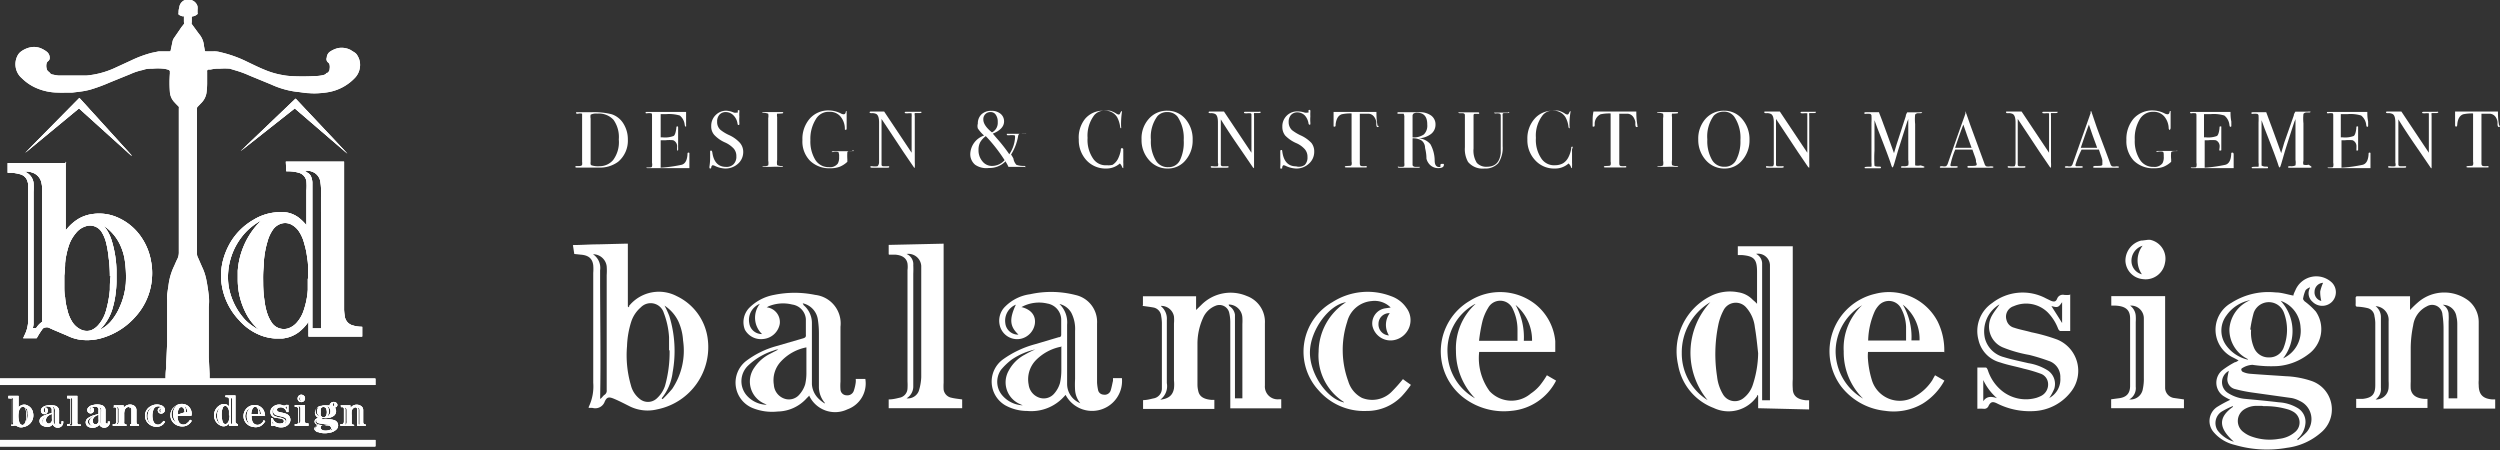 <svg xmlns="http://www.w3.org/2000/svg" viewBox="0 0 182.01 32.79"><rect x="0" y="0" width="182.01" height="32.79" fill="#333333" stroke="none"/><defs><style>.cls-1,.cls-2{fill:#fff;}.cls-2{fill-rule:evenodd;}</style></defs><title>logo</title><g id="レイヤー_2" data-name="レイヤー 2"><g id="グロナビ"><path class="cls-1" d="M15.34,27.77H12.05s0-.06,0-.09c0-.3,0-.6.05-.9l0-.4L12.17,25c0-.29,0-.58,0-.86s0-.6,0-.9c0-.13,0-.27,0-.41s0-.33,0-.5,0-.32,0-.48a3,3,0,0,1,0-.42l.12-.82a4.54,4.54,0,0,1,.34-1.14c.1-.2.18-.42.29-.63a1.11,1.11,0,0,0,.1-.51c0-.62,0-1.25,0-1.87,0-1.05,0-2.09,0-3.13s0-2.05,0-3.08c0-.79,0-1.58,0-2.36A.18.18,0,0,0,13,7.75c-.12-.11-.23-.23-.34-.35a1.22,1.22,0,0,1-.29-.68,9.18,9.18,0,0,1,0-1.39.38.38,0,0,1,0-.1.14.14,0,0,0-.09-.14A1.46,1.46,0,0,0,11.88,5a4,4,0,0,0-.77,0c-.23,0-.46,0-.68.09a4.21,4.21,0,0,0-.93.3L8,6a12.43,12.43,0,0,1-1.44.53,5.72,5.72,0,0,1-.72.14l-.58.07-.49,0a4.56,4.56,0,0,1-.52,0,4,4,0,0,1-1.6-.33,3.38,3.38,0,0,1-1-.66l-.16-.15a1.35,1.35,0,0,1-.19-1.59.88.88,0,0,1,.22-.25,1.79,1.79,0,0,1,.72-.32,1.32,1.32,0,0,1,.83.12,1.94,1.94,0,0,1,.34.21.56.56,0,0,1,.21.47.29.29,0,0,1-.13.22.28.28,0,0,0-.09.13.72.72,0,0,0,0,.41.33.33,0,0,0,.14.22.22.22,0,0,1,.07.06.32.32,0,0,0,.24.15,3.07,3.07,0,0,0,.42.07c.44,0,.88,0,1.32,0,.23,0,.47,0,.7,0a6.24,6.24,0,0,0,2-.52l1.26-.58a8.47,8.47,0,0,1,1.48-.55l.53-.11h.76c.09,0,.09,0,.11-.09s.09-.44.14-.67a.87.87,0,0,1,.07-.17l.48-.7c.08-.13.18-.24.27-.36a.15.15,0,0,0,0-.13c0-.12,0-.24,0-.36s0-.07-.07-.07A.64.64,0,0,1,13,1.05a.1.1,0,0,1,0-.09c0-.13,0-.26.05-.39A.65.65,0,0,1,13.47,0a.82.82,0,0,1,.44,0,.66.66,0,0,1,.47.46,1.09,1.09,0,0,1,0,.26c0,.07,0,.14,0,.21a.1.1,0,0,1,0,.09.61.61,0,0,1-.34.17.08.08,0,0,0-.08.07c0,.12,0,.25,0,.37a.13.13,0,0,0,0,.12l.52.71a1.52,1.52,0,0,1,.37.88l.06.32c0,.07,0,.08.1.08h.54a1.61,1.61,0,0,1,.49.06A8.85,8.85,0,0,1,18,4.5c.44.21.86.42,1.31.6a5.85,5.85,0,0,0,1.3.37,4.09,4.09,0,0,0,.6.07,15.14,15.14,0,0,0,1.65,0,2.71,2.71,0,0,0,.69-.08.35.35,0,0,0,.23-.15.12.12,0,0,1,.05,0A.37.37,0,0,0,24,5a.71.71,0,0,0,0-.25.29.29,0,0,0-.11-.2.31.31,0,0,1-.1-.36A.56.56,0,0,1,24,3.78a1.81,1.81,0,0,1,.58-.27,1.42,1.42,0,0,1,.93.12l.32.2a.63.63,0,0,1,.2.23,1.26,1.26,0,0,1,.18.78,1.36,1.36,0,0,1-.4.86,3.49,3.49,0,0,1-1.86,1,5,5,0,0,1-.65.08,4.6,4.6,0,0,1-.83,0c-.28,0-.55-.07-.82-.09a6.33,6.33,0,0,1-1.91-.54L18.16,5.5a7.41,7.41,0,0,0-1-.37L16.73,5A4.74,4.74,0,0,0,16,5a2.35,2.35,0,0,0-.65.06l-.18,0a.12.12,0,0,0-.09.15V6.1a5.19,5.19,0,0,1-.05.68,1.34,1.34,0,0,1-.35.69l-.27.28a.18.18,0,0,0-.07.15V9.71c0,1.14,0,2.29,0,3.44l0,3.08c0,.75,0,1.5,0,2.26a.54.54,0,0,0,.05.21c.13.29.25.58.38.86a3.9,3.9,0,0,1,.25.8c.08.38.13.76.18,1.14a3.93,3.93,0,0,1,0,.84c0,.21,0,.42,0,.63s0,.61,0,.91,0,.56,0,.84,0,.27,0,.41c0,.3,0,.59,0,.89l.06,1.19c0,.15,0,.3,0,.46v.1"/><path class="cls-2" d="M4.78,11.77v5h0l.09-.1a3.32,3.32,0,0,1,.9-.77,2.74,2.74,0,0,1,1-.32,3.32,3.32,0,0,1,1.91.31,4,4,0,0,1,1.64,1.43A4.4,4.4,0,0,1,11,19.05a4.44,4.44,0,0,1,.07,1.09A4.67,4.67,0,0,1,9.91,23a5.19,5.19,0,0,1-2.4,1.58,3.81,3.81,0,0,1-1.34.18,3,3,0,0,1-1.24-.31L3.87,24l-.35-.16a.45.45,0,0,0-.23,0,.3.3,0,0,0-.21.13c-.1.14-.2.29-.29.44l-.12.21a.05.05,0,0,1,0,0H1.69l.09-.2a2.44,2.44,0,0,0,.27-1c0-.25,0-.5,0-.76V14.06c0-.21,0-.42,0-.63a1.09,1.09,0,0,0-.12-.4.77.77,0,0,0-.48-.35,2.82,2.82,0,0,0-.58-.1H.56v-.71h.69l.73,0,.74,0h.73l1,0h.37ZM8,20.1H8a10.2,10.2,0,0,0-.09-1.35,7.71,7.71,0,0,0-.18-1.07,2.77,2.77,0,0,0-.31-.76,1,1,0,0,0-1.1-.47A1.47,1.47,0,0,0,5.5,17a2.75,2.75,0,0,0-.48.85,6,6,0,0,0-.28,1.31q0,.45-.06.9c0,.26,0,.51,0,.77s0,.54.06.81a4.69,4.69,0,0,0,.16.91,2.74,2.74,0,0,0,.32.82,1.51,1.51,0,0,0,.64.61,1,1,0,0,0,.76.07,1.4,1.4,0,0,0,.56-.41,2.69,2.69,0,0,0,.55-1.06A8,8,0,0,0,8,21.1c0-.33,0-.67.06-1M2.36,23.88h.21s.05,0,.07,0a1.54,1.54,0,0,1,.43-.45.1.1,0,0,0,0-.09V14.25c0-.13,0-.26,0-.39A2.18,2.18,0,0,0,3,13.23a1,1,0,0,0-.53-.62A1.46,1.46,0,0,0,2,12.49H1.81a.57.57,0,0,0,.13.08,1,1,0,0,1,.5.74,5.12,5.12,0,0,1,0,.67v7.34c0,.62,0,1.25,0,1.87,0,.14,0,.28,0,.42a2.74,2.74,0,0,1-.05.28M7.31,24l.12-.07a2.6,2.6,0,0,0,.65-.54,4.11,4.11,0,0,0,.62-1,5.22,5.22,0,0,0,.46-1.73,8.68,8.68,0,0,0,0-1,8.27,8.27,0,0,0-.1-.87,4.19,4.19,0,0,0-.33-1,3.41,3.41,0,0,0-1-1.23l-.18-.13a0,0,0,0,0,0,0,3.17,3.17,0,0,1,.6,1.15,8,8,0,0,1,.33,2.06c0,.28,0,.57,0,.85a7.28,7.28,0,0,1-.07.93,6.52,6.52,0,0,1-.18.9,3.53,3.53,0,0,1-.58,1.24c-.1.14-.21.26-.33.4"/><path class="cls-2" d="M.61,28.82h.74v.85h0l0,0A.51.51,0,0,1,2,29.52a.71.71,0,0,1,.41.56.85.85,0,0,1-.68,1,.56.56,0,0,1-.38,0l-.21-.1c-.06,0-.1,0-.13,0A.12.12,0,0,1,.87,31H.81a.62.62,0,0,0,.07-.33V29.2s0-.07,0-.11S.81,29,.7,29H.61Zm1.3,1.42a1,1,0,0,0,0-.17.93.93,0,0,0-.07-.33.18.18,0,0,0-.31-.07.4.4,0,0,0-.13.18,1.53,1.53,0,0,0,0,.87.28.28,0,0,0,.12.18.17.17,0,0,0,.22,0,.34.34,0,0,0,.11-.17,1.27,1.27,0,0,0,.07-.48m-1,.67.05,0,0,0a.09.09,0,0,0,0-.06V29.22s0-.08,0-.12a.17.17,0,0,0-.2-.16.2.2,0,0,1,.1.21v.1c0,.55,0,1.1,0,1.66m.87,0,0,0c0-.05.09-.09.13-.15a.93.93,0,0,0,.15-.65A.77.77,0,0,0,2,29.86a.43.43,0,0,0-.18-.21.59.59,0,0,1,.06.14,1.51,1.51,0,0,1,.05.76.66.66,0,0,1-.16.35"/><path class="cls-2" d="M22,28.75h0a.25.25,0,0,1,.2.31.26.26,0,0,1-.3.21.25.25,0,0,1-.23-.25.28.28,0,0,1,.22-.28H22Zm-.07.08a.21.21,0,0,0-.15.21.16.16,0,0,0,.14.17.32.32,0,0,1,0-.38"/><path class="cls-2" d="M23.1,30.92a.24.24,0,0,1-.1-.05.22.22,0,0,1,0-.36,1.51,1.51,0,0,1,.17-.1l.05,0-.06,0a.42.42,0,0,1,0-.75.92.92,0,0,1,.6-.14l.25,0a.25.25,0,0,1,0-.07.31.31,0,0,1,.5-.1.19.19,0,0,1,0,.26.2.2,0,0,1-.27,0,.17.17,0,0,1,0-.18h0s0,0,0,0a.56.56,0,0,0,0,.12s0,0,0,0,.11.09.15.14a.42.42,0,0,1-.09.58.84.84,0,0,1-.42.16,1.37,1.37,0,0,1-.35,0,.24.24,0,0,0-.13.05s0,0,0,.05l.1,0,.49,0a1.35,1.35,0,0,1,.34.06.4.4,0,0,1,.13.7.88.88,0,0,1-.46.21,1.56,1.56,0,0,1-.71,0,.55.55,0,0,1-.28-.17.22.22,0,0,1,.05-.34,1.18,1.18,0,0,1,.19-.11m.42.09h-.06a.32.32,0,0,0-.19,0,.19.19,0,0,0,0,.31l.09.05a.75.75,0,0,0,.39,0,.48.48,0,0,0,.23-.1.17.17,0,0,0,0-.27l-.07,0a1,1,0,0,0-.34,0M23.35,30h0a.67.67,0,0,0,0,.24.22.22,0,0,0,.41,0,.72.72,0,0,0,0-.46.21.21,0,0,0-.21-.15.19.19,0,0,0-.2.15.87.87,0,0,0,0,.22M24,31.45h0a1.31,1.31,0,0,0,.12-.11.27.27,0,0,0-.09-.42.21.21,0,0,0-.11,0l-.53-.07-.23-.05a.14.14,0,0,1-.11-.16.29.29,0,0,1,0-.09.17.17,0,0,0,0,.3.42.42,0,0,0,.21.08l.48.05A.55.55,0,0,1,24,31a.23.23,0,0,1,.11.22.33.33,0,0,1-.11.21m-.67-1.09a.43.43,0,0,1-.25-.41.46.46,0,0,1,.28-.39.54.54,0,0,0-.32.21.33.33,0,0,0,0,.41.45.45,0,0,0,.28.18m.48,0a.43.43,0,0,0,0-.79.62.62,0,0,1,0,.79m-.68.65h0a.55.55,0,0,0-.15.08.18.18,0,0,0-.05.24.48.48,0,0,0,.23.16c-.22-.19-.22-.33,0-.47m1.19-1.42a.69.69,0,0,1,0-.13s0-.08,0-.12a.13.13,0,0,0-.12.12.14.14,0,0,0,.1.13"/><path class="cls-2" d="M16.67,31v-.17h0s0,0,0,0a.47.47,0,0,1-.59.16.8.8,0,0,1-.48-.59.85.85,0,0,1,.45-.92.5.5,0,0,1,.36-.05.32.32,0,0,1,.2.1l.06.05v-.45c0-.17,0-.21-.21-.22h-.05v-.12h.73v1.8s0,.09,0,.13.06.14.18.16h0V31Zm0-.75c0-.12,0-.24,0-.35a.56.56,0,0,0-.11-.26.19.19,0,0,0-.32,0,1.18,1.18,0,0,0-.07.2,1.83,1.83,0,0,0,0,.7.62.62,0,0,0,.07.23.19.19,0,0,0,.29.06.48.48,0,0,0,.12-.17,1.62,1.62,0,0,0,.07-.44m0-1.34a.16.16,0,0,1,.08.12v1.86h.11V29.17s0-.05,0-.08a.16.16,0,0,0-.18-.15m-.62.65a.78.78,0,0,0-.39.69.76.76,0,0,0,.35.64,1,1,0,0,1,0-1.33"/><path class="cls-2" d="M8.29,29.63v-.12H9v.18l.07-.07a.57.57,0,0,1,.62-.12.38.38,0,0,1,.24.37c0,.26,0,.52,0,.78v.06c0,.13.06.19.19.2h0V31H9.47V29.87a.49.49,0,0,0,0-.12.13.13,0,0,0-.2-.1.33.33,0,0,0-.17.16.79.79,0,0,0-.06.34v.55a.28.28,0,0,0,0,.09c0,.07.07.11.17.12h0V31h-1v-.12l.14,0a.15.15,0,0,0,.12-.13v-.87a.49.49,0,0,0,0-.12.11.11,0,0,0-.1-.11l-.15,0m1.17,0s.08.06.08.11a.49.49,0,0,1,0,.12v1h.1V29.8a.19.19,0,0,0-.19-.17m-.91,0a.24.24,0,0,1,.08.19c0,.29,0,.57,0,.85a.23.23,0,0,1-.09.23c.12,0,.17-.06.19-.15a.41.41,0,0,0,0-.11v-.77a.34.34,0,0,0,0-.1.16.16,0,0,0-.17-.14"/><path class="cls-2" d="M24.79,29.51h.72v.18l.12-.11a.56.56,0,0,1,.68,0,.34.34,0,0,1,.13.28c0,.27,0,.53,0,.8v.06c0,.13.06.19.19.19h0V31H26V30a1.49,1.49,0,0,0,0-.21.13.13,0,0,0-.21-.11.34.34,0,0,0-.19.26,1.43,1.43,0,0,0,0,.29c0,.16,0,.32,0,.47a.31.31,0,0,0,0,.1c0,.09.07.13.18.13h0V31h-1v-.12h.09c.13,0,.17-.07.17-.19s0-.32,0-.48,0-.25,0-.37v-.09a.13.13,0,0,0-.1-.11l-.12,0s0,0,0,0v-.1m1.37,1.39v-1s0-.07,0-.1a.19.19,0,0,0-.18-.16.18.18,0,0,1,.08.13V30.9Zm-1.12,0c.12,0,.17-.06.18-.17a.19.19,0,0,0,0-.08v-.82a.18.18,0,0,0-.18-.2.18.18,0,0,1,.07.15q0,.48,0,1a.16.16,0,0,1-.08.16"/><path class="cls-2" d="M6.65,29.66c.14,0,.21.11.19.23a.26.26,0,0,1-.19.2.24.24,0,0,1-.29-.18.26.26,0,0,1,.08-.25.53.53,0,0,1,.33-.17,1.15,1.15,0,0,1,.61,0,.39.39,0,0,1,.3.38v.8a.34.34,0,0,0,0,.1.07.07,0,0,0,.07.06.08.08,0,0,0,.1,0,.7.7,0,0,0,0-.14v0H8a.41.41,0,0,1-.77.23l-.06.07a.64.64,0,0,1-.46.15.61.61,0,0,1-.3-.08.37.37,0,0,1,0-.62,1.38,1.38,0,0,1,.44-.21l.32-.09a0,0,0,0,0,0-.05,1.41,1.41,0,0,0,0-.2A.22.22,0,0,0,7,29.61a.55.55,0,0,0-.35.05m.55.53a.7.7,0,0,0-.35.19.36.36,0,0,0-.09.33.19.19,0,0,0,.13.17.2.2,0,0,0,.22-.06.27.27,0,0,0,.07-.13.52.52,0,0,0,0-.17v-.33m.26.78a.34.34,0,0,1-.07-.19.76.76,0,0,1,0-.15V30a.49.49,0,0,0,0-.24.28.28,0,0,0-.16-.12.32.32,0,0,1,.1.28v.35c0,.15,0,.3,0,.45a.29.29,0,0,0,.18.27m-.78,0,0,0a.32.32,0,0,1-.16-.44.49.49,0,0,1,.23-.22l.14-.08a1,1,0,0,0-.32.14.62.62,0,0,0-.14.14.26.26,0,0,0,0,.35.39.39,0,0,0,.28.13m-.07-1c-.11-.1-.12-.21,0-.4a.22.22,0,0,0-.14.25.17.17,0,0,0,.17.15"/><path class="cls-2" d="M3.3,29.66a.21.21,0,0,1,.18.23A.25.25,0,0,1,3,30a.28.28,0,0,1,.06-.3.56.56,0,0,1,.33-.17,1.37,1.37,0,0,1,.57,0,.39.39,0,0,1,.34.43v.75a.41.41,0,0,0,0,.11.1.1,0,0,0,.08.08.09.09,0,0,0,.1-.07l0-.11v-.05h.12a.4.4,0,0,1-.76.23l0,0a.56.56,0,0,1-.4.19A1,1,0,0,1,3.12,31,.37.37,0,0,1,3,30.38a1.25,1.25,0,0,1,.4-.2l.37-.11s0,0,0-.05v-.21a.22.22,0,0,0-.19-.2.51.51,0,0,0-.32,0h0m.53.53a.64.64,0,0,0-.34.19.37.37,0,0,0-.1.32.22.22,0,0,0,.14.18.19.19,0,0,0,.21-.06.29.29,0,0,0,.08-.13.91.91,0,0,0,0-.17c0-.11,0-.21,0-.33m0-.57a.3.3,0,0,1,.11.25v.82A.33.33,0,0,0,4,30.9l.09.07h0A.3.3,0,0,1,4,30.74V30a1.1,1.1,0,0,0,0-.18.25.25,0,0,0-.2-.23M3.31,31l0,0a.31.31,0,0,1-.14-.48.63.63,0,0,1,.21-.19l.11-.06h0a1,1,0,0,0-.35.21.31.31,0,0,0,0,.4.39.39,0,0,0,.28.13m-.09-1.37a.24.24,0,0,0-.15.27.17.17,0,0,0,.18.14.29.29,0,0,1,0-.41"/><path class="cls-2" d="M21,29.49V30h-.13l0,0a.59.59,0,0,0-.14-.23.41.41,0,0,0-.46-.08.14.14,0,0,0-.1.18.14.14,0,0,0,.1.11l.24.06a2,2,0,0,1,.35.1.46.46,0,0,1,.18.71.69.69,0,0,1-.5.26A1,1,0,0,1,20,31c-.05,0-.08,0-.11,0s0,.05-.07,0h-.08v-.56h.11s0,0,0,0a.55.55,0,0,0,.2.29.51.51,0,0,0,.46.09l.06,0a.19.19,0,0,0,.1-.17.18.18,0,0,0-.11-.14l-.22-.06A3,3,0,0,1,20,30.4a.41.41,0,0,1-.3-.3.47.47,0,0,1,.2-.5.69.69,0,0,1,.73-.07l.06,0c.05,0,.07,0,.09,0a.07.07,0,0,1,.09-.05H21m-.28,1.4h0a.28.28,0,0,0,.14-.26.23.23,0,0,0-.16-.23,1.29,1.29,0,0,0-.26-.08,2.12,2.12,0,0,1-.36-.1.3.3,0,0,1-.14-.44.78.78,0,0,1,.1-.15.42.42,0,0,0-.2.46.33.33,0,0,0,.26.25,1.77,1.77,0,0,0,.33.08.87.87,0,0,1,.25.1.21.21,0,0,1,.1.25s-.05.08-.07.13m-.89,0c0-.07.11-.07.18,0a.64.64,0,0,1-.18-.25Zm1.07-1.34c-.06.08-.07.08-.15.06l.15.22Z"/><path class="cls-2" d="M19.31,30.27h-1v.11a2,2,0,0,0,.05.26.4.4,0,0,0,.6.23.66.66,0,0,0,.22-.22.16.16,0,0,0,0-.07l.13.08A1,1,0,0,1,19,31a.77.77,0,0,1-.51.09.85.85,0,0,1-.6-.32.8.8,0,0,1,.46-1.26.75.75,0,0,1,.85.37,1,1,0,0,1,.09.42m-1-.16h.52v-.18a.53.53,0,0,0-.08-.27.19.19,0,0,0-.3,0l-.05.07a1.06,1.06,0,0,0-.09.39m-.05-.49a.75.75,0,0,0-.39.65.78.78,0,0,0,.38.63.88.88,0,0,1-.26-.64.83.83,0,0,1,.27-.64m.65.49H19a.6.6,0,0,0-.23-.48.84.84,0,0,1,.12.48"/><path class="cls-2" d="M13.93,30.27h-1a.76.76,0,0,0,.14.53.4.4,0,0,0,.56,0l.12-.11.09-.13.12.07a.75.75,0,0,1-.6.41.93.93,0,0,1-.66-.19.8.8,0,0,1,.09-1.3.76.76,0,0,1,.89,0,.72.72,0,0,1,.27.5.49.49,0,0,1,0,.12v0m-.51-.15V30a.64.64,0,0,0-.07-.27.19.19,0,0,0-.33,0,.64.64,0,0,0-.08.19c0,.08,0,.17,0,.26Zm-.58-.5a.73.73,0,0,0,0,1.28.91.91,0,0,1-.25-.65.79.79,0,0,1,.26-.63m.77.5a.64.64,0,0,0-.22-.49,1,1,0,0,1,.11.49Z"/><path class="cls-2" d="M4.89,28.94v-.12l.74,0v1.89a.28.28,0,0,0,0,.09.13.13,0,0,0,.11.11l.14,0V31h-1v-.12l.15,0a.15.15,0,0,0,.11-.13V29.07A.18.18,0,0,0,5,29H4.89m.25,2s0,0,0,0a.16.16,0,0,0,.13-.09.63.63,0,0,0,0-.19c0-.48,0-1,0-1.45V29.1a.18.18,0,0,0-.2-.16c.08,0,.09.09.1.15v1.64a.2.2,0,0,1-.09.17"/><path class="cls-2" d="M11.74,29.66a.29.29,0,0,0-.25-.08.36.36,0,0,0-.33.28,1.22,1.22,0,0,0,0,.8.38.38,0,0,0,.2.23.34.34,0,0,0,.39-.08,1.29,1.29,0,0,0,.16-.17l.11.07-.12.16a.68.68,0,0,1-.49.2.85.85,0,0,1-.65-.28.78.78,0,0,1,.19-1.2.88.88,0,0,1,.79-.08.42.42,0,0,1,.21.16.27.27,0,0,1-.15.43.24.24,0,0,1-.31-.19.21.21,0,0,1,.17-.24h.07m-.63,1.28a.73.73,0,0,1-.34-.67.78.78,0,0,1,.37-.68.72.72,0,0,0,0,1.35m.61-.91a.27.27,0,0,1,0-.3.14.14,0,0,0-.15.15.14.14,0,0,0,.14.15"/><path class="cls-2" d="M22.46,30.91V31h-1v-.12h.1c.11,0,.16-.06.16-.17v-.92c0-.11-.06-.16-.2-.17h-.06v-.13h.73v0c0,.35,0,.71,0,1.06v.14a.15.15,0,0,0,.12.13l.14,0m-.76,0a.17.17,0,0,0,.19-.15.61.61,0,0,0,0-.14v-.81a.18.18,0,0,0-.19-.17.18.18,0,0,1,.08.13s0,.06,0,.09c0,.29,0,.58,0,.88a.16.16,0,0,1-.09.17"/><path class="cls-1" d="M20.81,11.77h4.24V21.91c0,.21,0,.43,0,.65a3.91,3.91,0,0,0,.05.48.8.8,0,0,0,.61.66,2.12,2.12,0,0,0,.57.09h.09v.71H22.46V23.42h0l0,0a3.21,3.21,0,0,1-.71.76,2.39,2.39,0,0,1-1.17.46l-.21,0H20a3.5,3.5,0,0,1-.95-.2,4.06,4.06,0,0,1-1.65-1.14A4.78,4.78,0,0,1,16.09,20a5.43,5.43,0,0,1,.09-.81,5.22,5.22,0,0,1,.64-1.61A4.66,4.66,0,0,1,18.46,16,3.73,3.73,0,0,1,20,15.47a2.89,2.89,0,0,1,.88,0,2.05,2.05,0,0,1,.87.38,3.64,3.64,0,0,1,.56.55l0,0v0c0-.84,0-1.68,0-2.52a3.88,3.88,0,0,0,0-.68.76.76,0,0,0-.51-.61,2.8,2.8,0,0,0-.76-.12h-.2Zm1.62,8.5c0-.26,0-.46,0-.66s0-.53-.06-.8a5.59,5.59,0,0,0-.22-1.08,2.77,2.77,0,0,0-.35-.83,1.54,1.54,0,0,0-.62-.57,1,1,0,0,0-.84,0,1.16,1.16,0,0,0-.51.45,2.74,2.74,0,0,0-.35.78,6.76,6.76,0,0,0-.26,1.34c0,.33-.05.67-.06,1s0,.58,0,.87a8.93,8.93,0,0,0,.1,1.16,4.52,4.52,0,0,0,.2.9,2.79,2.79,0,0,0,.36.71,1.07,1.07,0,0,0,1.19.36,1.5,1.5,0,0,0,.67-.5,2.53,2.53,0,0,0,.45-.86,5.75,5.75,0,0,0,.28-1.43c0-.29,0-.58,0-.81m-.21-7.83c.06,0,.12.06.17.1a.56.56,0,0,1,.31.39,1.13,1.13,0,0,1,.06.31c0,.27,0,.53,0,.8v9.84h.63V14.33c0-.22,0-.43,0-.65a3.91,3.91,0,0,0-.05-.48.92.92,0,0,0-.62-.71,1,1,0,0,0-.52-.05M19,16.06h0a4.37,4.37,0,0,0-1.45,1.25,4.78,4.78,0,0,0-.95,3,3.94,3.94,0,0,0,.09.76,4.8,4.8,0,0,0,1.18,2.24,3.92,3.92,0,0,0,1,.71s0,0,0,0a2.5,2.5,0,0,1-.24-.22,3.86,3.86,0,0,1-.76-1.07,5.31,5.31,0,0,1-.56-2.31c0-.24,0-.47,0-.71a5.69,5.69,0,0,1,1.32-3.24c.12-.14.25-.27.37-.4"/><path class="cls-2" d="M9.56,11.33,5.75,7.89,1.83,11.13h0l3.95-4,3.8,4.18Z"/><path class="cls-2" d="M25.25,11.15,21.46,7.89,17.52,11h0l4-3.82,3.77,4h0"/><rect class="cls-1" y="27.56" width="27.33" height="0.47"/><rect class="cls-1" y="32.03" width="27.33" height="0.47"/><path class="cls-1" d="M15.34,27.77H12.05s0-.06,0-.09c0-.3,0-.6.05-.9l0-.4L12.17,25c0-.29,0-.58,0-.86s0-.6,0-.9c0-.13,0-.27,0-.41s0-.33,0-.5,0-.32,0-.48a3,3,0,0,1,0-.42l.12-.82a4.54,4.54,0,0,1,.34-1.14c.1-.2.18-.42.29-.63a1.11,1.11,0,0,0,.1-.51c0-.62,0-1.25,0-1.87,0-1.05,0-2.09,0-3.13s0-2.05,0-3.08c0-.79,0-1.58,0-2.36A.18.18,0,0,0,13,7.75c-.12-.11-.23-.23-.34-.35a1.22,1.22,0,0,1-.29-.68,9.18,9.18,0,0,1,0-1.39.38.38,0,0,1,0-.1.14.14,0,0,0-.09-.14A1.46,1.46,0,0,0,11.88,5a4,4,0,0,0-.77,0c-.23,0-.46,0-.68.09a4.21,4.21,0,0,0-.93.3L8,6a12.43,12.43,0,0,1-1.44.53,5.72,5.72,0,0,1-.72.14l-.58.07-.49,0a4.56,4.56,0,0,1-.52,0,4,4,0,0,1-1.6-.33,3.38,3.38,0,0,1-1-.66l-.16-.15a1.35,1.35,0,0,1-.19-1.59.88.88,0,0,1,.22-.25,1.79,1.79,0,0,1,.72-.32,1.32,1.32,0,0,1,.83.12,1.94,1.94,0,0,1,.34.21.56.56,0,0,1,.21.47.29.29,0,0,1-.13.22.28.28,0,0,0-.09.13.72.72,0,0,0,0,.41.33.33,0,0,0,.14.22.22.22,0,0,1,.07.06.32.32,0,0,0,.24.15,3.07,3.07,0,0,0,.42.07c.44,0,.88,0,1.32,0,.23,0,.47,0,.7,0a6.24,6.24,0,0,0,2-.52l1.26-.58a8.47,8.47,0,0,1,1.48-.55l.53-.11h.76c.09,0,.09,0,.11-.09s.09-.44.14-.67a.87.87,0,0,1,.07-.17l.48-.7c.08-.13.18-.24.27-.36a.15.15,0,0,0,0-.13c0-.12,0-.24,0-.36s0-.07-.07-.07A.64.64,0,0,1,13,1.05a.1.1,0,0,1,0-.09c0-.13,0-.26.05-.39A.65.65,0,0,1,13.47,0a.82.82,0,0,1,.44,0,.66.66,0,0,1,.47.46,1.09,1.09,0,0,1,0,.26c0,.07,0,.14,0,.21a.1.1,0,0,1,0,.09.61.61,0,0,1-.34.17.08.08,0,0,0-.08.07c0,.12,0,.25,0,.37a.13.13,0,0,0,0,.12l.52.71a1.52,1.52,0,0,1,.37.88l.06.32c0,.07,0,.08.1.08h.54a1.61,1.61,0,0,1,.49.06A8.85,8.85,0,0,1,18,4.5c.44.21.86.42,1.31.6a5.85,5.85,0,0,0,1.3.37,4.09,4.09,0,0,0,.6.07,15.14,15.14,0,0,0,1.65,0,2.71,2.71,0,0,0,.69-.08.35.35,0,0,0,.23-.15.12.12,0,0,1,.05,0A.37.37,0,0,0,24,5a.71.71,0,0,0,0-.25.29.29,0,0,0-.11-.2.31.31,0,0,1-.1-.36A.56.56,0,0,1,24,3.78a1.81,1.81,0,0,1,.58-.27,1.42,1.42,0,0,1,.93.12l.32.2a.63.63,0,0,1,.2.23,1.26,1.26,0,0,1,.18.78,1.36,1.36,0,0,1-.4.86,3.49,3.49,0,0,1-1.86,1,5,5,0,0,1-.65.08,4.6,4.6,0,0,1-.83,0c-.28,0-.55-.07-.82-.09a6.33,6.33,0,0,1-1.91-.54L18.16,5.5a7.41,7.41,0,0,0-1-.37L16.73,5A4.74,4.74,0,0,0,16,5a2.35,2.35,0,0,0-.65.06l-.18,0a.12.12,0,0,0-.09.15V6.1a5.19,5.19,0,0,1-.05.68,1.34,1.34,0,0,1-.35.69l-.27.28a.18.18,0,0,0-.07.15V9.71c0,1.14,0,2.29,0,3.44l0,3.08c0,.75,0,1.5,0,2.26a.54.54,0,0,0,.05.21c.13.29.25.58.38.86a3.9,3.9,0,0,1,.25.8c.08.38.13.76.18,1.14a3.93,3.93,0,0,1,0,.84c0,.21,0,.42,0,.63s0,.61,0,.91,0,.56,0,.84,0,.27,0,.41c0,.3,0,.59,0,.89l.06,1.19c0,.15,0,.3,0,.46v.1"/><path class="cls-1" d="M4.78,11.77v5h0l.09-.1a3.32,3.32,0,0,1,.9-.77,2.74,2.74,0,0,1,1-.32,3.32,3.32,0,0,1,1.91.31,4,4,0,0,1,1.64,1.43A4.4,4.4,0,0,1,11,19.05a4.44,4.44,0,0,1,.07,1.09A4.67,4.67,0,0,1,9.91,23a5.19,5.19,0,0,1-2.4,1.58,3.81,3.81,0,0,1-1.34.18,3,3,0,0,1-1.24-.31L3.87,24l-.35-.16a.45.45,0,0,0-.23,0,.3.3,0,0,0-.21.13c-.1.14-.2.29-.29.44l-.12.21a.05.05,0,0,1,0,0H1.69l.09-.2a2.44,2.44,0,0,0,.27-1c0-.25,0-.5,0-.76V14.06c0-.21,0-.42,0-.63a1.09,1.09,0,0,0-.12-.4.77.77,0,0,0-.48-.35,2.82,2.82,0,0,0-.58-.1H.56v-.71h.69l.73,0,.74,0h.73l1,0h.37ZM8,20.1H8a10.2,10.2,0,0,0-.09-1.35,7.71,7.71,0,0,0-.18-1.07,2.77,2.77,0,0,0-.31-.76,1,1,0,0,0-1.1-.47A1.47,1.47,0,0,0,5.5,17a2.75,2.75,0,0,0-.48.85,6,6,0,0,0-.28,1.31q0,.45-.06.9c0,.26,0,.51,0,.77s0,.54.06.81a4.69,4.69,0,0,0,.16.91,2.74,2.74,0,0,0,.32.82,1.51,1.51,0,0,0,.64.61,1,1,0,0,0,.76.07,1.4,1.4,0,0,0,.56-.41,2.69,2.69,0,0,0,.55-1.06A8,8,0,0,0,8,21.1c0-.33,0-.67.06-1M2.36,23.88h.21s.05,0,.07,0a1.54,1.54,0,0,1,.43-.45.1.1,0,0,0,0-.09V14.25c0-.13,0-.26,0-.39A2.18,2.18,0,0,0,3,13.23a1,1,0,0,0-.53-.62A1.46,1.46,0,0,0,2,12.49H1.81a.57.57,0,0,0,.13.08,1,1,0,0,1,.5.74,5.12,5.12,0,0,1,0,.67v7.34c0,.62,0,1.25,0,1.87,0,.14,0,.28,0,.42a2.74,2.74,0,0,1-.05.28M7.31,24l.12-.07a2.6,2.6,0,0,0,.65-.54,4.11,4.11,0,0,0,.62-1,5.22,5.22,0,0,0,.46-1.73,8.68,8.68,0,0,0,0-1,8.27,8.27,0,0,0-.1-.87,4.19,4.19,0,0,0-.33-1,3.41,3.41,0,0,0-1-1.23l-.18-.13a0,0,0,0,0,0,0,3.17,3.17,0,0,1,.6,1.15,8,8,0,0,1,.33,2.06c0,.28,0,.57,0,.85a7.28,7.28,0,0,1-.07.93,6.52,6.52,0,0,1-.18.9,3.53,3.53,0,0,1-.58,1.24c-.1.14-.21.26-.33.4"/><path class="cls-1" d="M4.78,11.77v5h0l.09-.1a3.32,3.32,0,0,1,.9-.77,2.74,2.74,0,0,1,1-.32,3.32,3.32,0,0,1,1.91.31,4,4,0,0,1,1.64,1.43A4.4,4.4,0,0,1,11,19.05a4.44,4.44,0,0,1,.07,1.09A4.67,4.67,0,0,1,9.91,23a5.19,5.19,0,0,1-2.4,1.58,3.81,3.81,0,0,1-1.34.18,3,3,0,0,1-1.24-.31L3.87,24l-.35-.16a.45.45,0,0,0-.23,0,.3.3,0,0,0-.21.13c-.1.14-.2.29-.29.44l-.12.21a.05.05,0,0,1,0,0H1.69l.09-.2a2.44,2.44,0,0,0,.27-1c0-.25,0-.5,0-.76V14.06c0-.21,0-.42,0-.63a1.09,1.09,0,0,0-.12-.4.77.77,0,0,0-.48-.35,2.82,2.82,0,0,0-.58-.1H.56v-.71h.69l.73,0,.74,0h.73l1,0h.37ZM8,20.1H8a10.2,10.2,0,0,0-.09-1.35,7.71,7.71,0,0,0-.18-1.07,2.77,2.77,0,0,0-.31-.76,1,1,0,0,0-1.1-.47A1.47,1.47,0,0,0,5.5,17a2.75,2.75,0,0,0-.48.85,6,6,0,0,0-.28,1.31q0,.45-.06.9c0,.26,0,.51,0,.77s0,.54.06.81a4.69,4.69,0,0,0,.16.91,2.74,2.74,0,0,0,.32.82,1.51,1.51,0,0,0,.64.61,1,1,0,0,0,.76.07,1.4,1.4,0,0,0,.56-.41,2.69,2.69,0,0,0,.55-1.06A8,8,0,0,0,8,21.1c0-.33,0-.67.06-1M2.36,23.88h.21s.05,0,.07,0a1.54,1.54,0,0,1,.43-.45.1.1,0,0,0,0-.09V14.25c0-.13,0-.26,0-.39A2.18,2.18,0,0,0,3,13.23a1,1,0,0,0-.53-.62A1.46,1.46,0,0,0,2,12.49H1.81a.57.57,0,0,0,.13.08,1,1,0,0,1,.5.74,5.12,5.12,0,0,1,0,.67v7.34c0,.62,0,1.25,0,1.87,0,.14,0,.28,0,.42a2.74,2.74,0,0,1-.05.28M7.31,24l.12-.07a2.6,2.6,0,0,0,.65-.54,4.11,4.11,0,0,0,.62-1,5.22,5.22,0,0,0,.46-1.73,8.68,8.68,0,0,0,0-1,8.27,8.27,0,0,0-.1-.87,4.19,4.19,0,0,0-.33-1,3.41,3.41,0,0,0-1-1.23l-.18-.13a0,0,0,0,0,0,0,3.17,3.17,0,0,1,.6,1.15,8,8,0,0,1,.33,2.06c0,.28,0,.57,0,.85a7.28,7.28,0,0,1-.07.93,6.52,6.52,0,0,1-.18.9,3.53,3.53,0,0,1-.58,1.24c-.1.14-.21.26-.33.4"/><path class="cls-1" d="M.61,28.82h.74v.85h0l0,0A.51.51,0,0,1,2,29.52a.71.71,0,0,1,.41.56.85.85,0,0,1-.68,1,.56.56,0,0,1-.38,0l-.21-.1c-.06,0-.1,0-.13,0A.12.12,0,0,1,.87,31H.81a.62.62,0,0,0,.07-.33V29.2s0-.07,0-.11S.81,29,.7,29H.61Zm1.3,1.42a1,1,0,0,0,0-.17.93.93,0,0,0-.07-.33.18.18,0,0,0-.31-.07.4.4,0,0,0-.13.18,1.53,1.53,0,0,0,0,.87.28.28,0,0,0,.12.18.17.17,0,0,0,.22,0,.34.34,0,0,0,.11-.17,1.27,1.27,0,0,0,.07-.48m-1,.67.05,0,0,0a.09.09,0,0,0,0-.06V29.22s0-.08,0-.12a.17.17,0,0,0-.2-.16.2.2,0,0,1,.1.21v.1c0,.55,0,1.1,0,1.66m.87,0,0,0c0-.05.09-.09.13-.15a.93.93,0,0,0,.15-.65A.77.77,0,0,0,2,29.86a.43.43,0,0,0-.18-.21.59.59,0,0,1,.06.14,1.51,1.51,0,0,1,.05.76.66.66,0,0,1-.16.35"/><path class="cls-1" d="M.61,28.82h.74v.85h0l0,0A.51.51,0,0,1,2,29.52a.71.71,0,0,1,.41.56.85.85,0,0,1-.68,1,.56.56,0,0,1-.38,0l-.21-.1c-.06,0-.1,0-.13,0A.12.12,0,0,1,.87,31H.81a.62.62,0,0,0,.07-.33V29.2s0-.07,0-.11S.81,29,.7,29H.61Zm1.3,1.42a1,1,0,0,0,0-.17.93.93,0,0,0-.07-.33.18.18,0,0,0-.31-.07.4.4,0,0,0-.13.18,1.53,1.53,0,0,0,0,.87.28.28,0,0,0,.12.18.17.17,0,0,0,.22,0,.34.34,0,0,0,.11-.17,1.27,1.27,0,0,0,.07-.48m-1,.67.05,0,0,0a.09.09,0,0,0,0-.06V29.22s0-.08,0-.12a.17.17,0,0,0-.2-.16.2.2,0,0,1,.1.21v.1c0,.55,0,1.1,0,1.66m.87,0,0,0c0-.05.09-.09.13-.15a.93.93,0,0,0,.15-.65A.77.77,0,0,0,2,29.86a.43.43,0,0,0-.18-.21.59.59,0,0,1,.06.14,1.51,1.51,0,0,1,.05.76.66.66,0,0,1-.16.35"/><path class="cls-1" d="M22,28.75h0a.25.25,0,0,1,.2.31.26.26,0,0,1-.3.21.25.25,0,0,1-.23-.25.28.28,0,0,1,.22-.28H22Zm-.07.08a.21.21,0,0,0-.15.21.16.16,0,0,0,.14.17.32.32,0,0,1,0-.38"/><path class="cls-1" d="M22,28.75h0a.25.25,0,0,1,.2.31.26.26,0,0,1-.3.21.25.25,0,0,1-.23-.25.28.28,0,0,1,.22-.28H22Zm-.07.08a.21.21,0,0,0-.15.21.16.16,0,0,0,.14.17.32.32,0,0,1,0-.38"/><path class="cls-1" d="M23.1,30.92a.24.24,0,0,1-.1-.05.22.22,0,0,1,0-.36,1.51,1.51,0,0,1,.17-.1l.05,0-.06,0a.42.42,0,0,1,0-.75.92.92,0,0,1,.6-.14l.25,0a.25.25,0,0,1,0-.07.31.31,0,0,1,.5-.1.19.19,0,0,1,0,.26.2.2,0,0,1-.27,0,.17.17,0,0,1,0-.18h0s0,0,0,0a.56.56,0,0,0,0,.12s0,0,0,0,.11.09.15.14a.42.42,0,0,1-.09.58.84.84,0,0,1-.42.16,1.37,1.37,0,0,1-.35,0,.24.24,0,0,0-.13.05s0,0,0,.05l.1,0,.49,0a1.35,1.35,0,0,1,.34.06.4.4,0,0,1,.13.7.88.88,0,0,1-.46.21,1.56,1.56,0,0,1-.71,0,.55.55,0,0,1-.28-.17.22.22,0,0,1,.05-.34,1.18,1.18,0,0,1,.19-.11m.42.09h-.06a.32.32,0,0,0-.19,0,.19.19,0,0,0,0,.31l.09.05a.75.75,0,0,0,.39,0,.48.48,0,0,0,.23-.1.17.17,0,0,0,0-.27l-.07,0a1,1,0,0,0-.34,0M23.35,30h0a.67.67,0,0,0,0,.24.22.22,0,0,0,.41,0,.72.72,0,0,0,0-.46.21.21,0,0,0-.21-.15.19.19,0,0,0-.2.15.87.87,0,0,0,0,.22M24,31.45h0a1.31,1.31,0,0,0,.12-.11.27.27,0,0,0-.09-.42.21.21,0,0,0-.11,0l-.53-.07-.23-.05a.14.14,0,0,1-.11-.16.29.29,0,0,1,0-.09.17.17,0,0,0,0,.3.42.42,0,0,0,.21.08l.48.05A.55.55,0,0,1,24,31a.23.23,0,0,1,.11.22.33.33,0,0,1-.11.21m-.67-1.09a.43.43,0,0,1-.25-.41.46.46,0,0,1,.28-.39.54.54,0,0,0-.32.21.33.33,0,0,0,0,.41.45.45,0,0,0,.28.18m.48,0a.43.43,0,0,0,0-.79.62.62,0,0,1,0,.79m-.68.65h0a.55.55,0,0,0-.15.08.18.18,0,0,0-.05.24.48.48,0,0,0,.23.16c-.22-.19-.22-.33,0-.47m1.19-1.42a.69.69,0,0,1,0-.13s0-.08,0-.12a.13.13,0,0,0-.12.12.14.14,0,0,0,.1.13"/><path class="cls-1" d="M23.1,30.92a.24.24,0,0,1-.1-.05.22.22,0,0,1,0-.36,1.51,1.51,0,0,1,.17-.1l.05,0-.06,0a.42.42,0,0,1,0-.75.92.92,0,0,1,.6-.14l.25,0a.25.25,0,0,1,0-.07.31.31,0,0,1,.5-.1.19.19,0,0,1,0,.26.2.2,0,0,1-.27,0,.17.17,0,0,1,0-.18h0s0,0,0,0a.56.56,0,0,0,0,.12s0,0,0,0,.11.09.15.14a.42.42,0,0,1-.09.58.84.84,0,0,1-.42.16,1.37,1.37,0,0,1-.35,0,.24.24,0,0,0-.13.05s0,0,0,.05l.1,0,.49,0a1.35,1.35,0,0,1,.34.06.4.4,0,0,1,.13.7.88.88,0,0,1-.46.21,1.56,1.56,0,0,1-.71,0,.55.55,0,0,1-.28-.17.22.22,0,0,1,.05-.34,1.18,1.18,0,0,1,.19-.11m.42.09h-.06a.32.32,0,0,0-.19,0,.19.19,0,0,0,0,.31l.09.05a.75.75,0,0,0,.39,0,.48.48,0,0,0,.23-.1.17.17,0,0,0,0-.27l-.07,0a1,1,0,0,0-.34,0M23.35,30h0a.67.67,0,0,0,0,.24.22.22,0,0,0,.41,0,.72.72,0,0,0,0-.46.21.21,0,0,0-.21-.15.19.19,0,0,0-.2.15.87.87,0,0,0,0,.22M24,31.45h0a1.31,1.31,0,0,0,.12-.11.27.27,0,0,0-.09-.42.21.21,0,0,0-.11,0l-.53-.07-.23-.05a.14.14,0,0,1-.11-.16.29.29,0,0,1,0-.09.17.17,0,0,0,0,.3.42.42,0,0,0,.21.08l.48.05A.55.55,0,0,1,24,31a.23.23,0,0,1,.11.22.33.33,0,0,1-.11.21m-.67-1.09a.43.43,0,0,1-.25-.41.46.46,0,0,1,.28-.39.54.54,0,0,0-.32.21.33.33,0,0,0,0,.41.45.45,0,0,0,.28.18m.48,0a.43.43,0,0,0,0-.79.62.62,0,0,1,0,.79m-.68.65h0a.55.55,0,0,0-.15.08.18.18,0,0,0-.05.24.48.48,0,0,0,.23.16c-.22-.19-.22-.33,0-.47m1.19-1.42a.69.69,0,0,1,0-.13s0-.08,0-.12a.13.13,0,0,0-.12.12.14.14,0,0,0,.1.13"/><path class="cls-1" d="M16.67,31v-.17h0s0,0,0,0a.47.47,0,0,1-.59.16.8.8,0,0,1-.48-.59.85.85,0,0,1,.45-.92.5.5,0,0,1,.36-.05.32.32,0,0,1,.2.1l.06.05v-.45c0-.17,0-.21-.21-.22h-.05v-.12h.73v1.8s0,.09,0,.13.06.14.18.16h0V31Zm0-.75c0-.12,0-.24,0-.35a.56.56,0,0,0-.11-.26.19.19,0,0,0-.32,0,1.18,1.18,0,0,0-.07.2,1.83,1.83,0,0,0,0,.7.62.62,0,0,0,.07.23.19.19,0,0,0,.29.06.48.48,0,0,0,.12-.17,1.62,1.62,0,0,0,.07-.44m0-1.34a.16.16,0,0,1,.08.12v1.86h.11V29.17s0-.05,0-.08a.16.16,0,0,0-.18-.15m-.62.65a.78.78,0,0,0-.39.69.76.76,0,0,0,.35.64,1,1,0,0,1,0-1.33"/><path class="cls-1" d="M16.67,31v-.17h0s0,0,0,0a.47.47,0,0,1-.59.16.8.8,0,0,1-.48-.59.85.85,0,0,1,.45-.92.5.5,0,0,1,.36-.05.32.32,0,0,1,.2.1l.06.05v-.45c0-.17,0-.21-.21-.22h-.05v-.12h.73v1.8s0,.09,0,.13.06.14.18.16h0V31Zm0-.75c0-.12,0-.24,0-.35a.56.56,0,0,0-.11-.26.19.19,0,0,0-.32,0,1.18,1.18,0,0,0-.07.2,1.83,1.83,0,0,0,0,.7.62.62,0,0,0,.07.23.19.19,0,0,0,.29.06.48.48,0,0,0,.12-.17,1.62,1.62,0,0,0,.07-.44m0-1.34a.16.16,0,0,1,.08.12v1.86h.11V29.17s0-.05,0-.08a.16.16,0,0,0-.18-.15m-.62.65a.78.78,0,0,0-.39.69.76.76,0,0,0,.35.64,1,1,0,0,1,0-1.33"/><path class="cls-1" d="M8.29,29.63v-.12H9v.18l.07-.07a.57.57,0,0,1,.62-.12.38.38,0,0,1,.24.37c0,.26,0,.52,0,.78v.06c0,.13.06.19.19.2h0V31H9.47V29.87a.49.49,0,0,0,0-.12.13.13,0,0,0-.2-.1.33.33,0,0,0-.17.16.79.79,0,0,0-.06.34v.55a.28.28,0,0,0,0,.09c0,.07.07.11.17.12h0V31h-1v-.12l.14,0a.15.15,0,0,0,.12-.13v-.87a.49.49,0,0,0,0-.12.11.11,0,0,0-.1-.11l-.15,0m1.17,0s.08.06.08.11a.49.49,0,0,1,0,.12v1h.1V29.8a.19.19,0,0,0-.19-.17m-.91,0a.24.24,0,0,1,.08.19c0,.29,0,.57,0,.85a.23.23,0,0,1-.09.23c.12,0,.17-.06.19-.15a.41.41,0,0,0,0-.11v-.77a.34.34,0,0,0,0-.1.16.16,0,0,0-.17-.14"/><path class="cls-1" d="M8.29,29.63v-.12H9v.18l.07-.07a.57.57,0,0,1,.62-.12.38.38,0,0,1,.24.37c0,.26,0,.52,0,.78v.06c0,.13.06.19.19.2h0V31H9.47V29.87a.49.49,0,0,0,0-.12.13.13,0,0,0-.2-.1.33.33,0,0,0-.17.16.79.79,0,0,0-.06.34v.55a.28.28,0,0,0,0,.09c0,.07.07.11.17.12h0V31h-1v-.12l.14,0a.15.15,0,0,0,.12-.13v-.87a.49.49,0,0,0,0-.12.11.11,0,0,0-.1-.11l-.15,0m1.17,0s.08.06.08.11a.49.49,0,0,1,0,.12v1h.1V29.8a.19.19,0,0,0-.19-.17m-.91,0a.24.24,0,0,1,.08.19c0,.29,0,.57,0,.85a.23.23,0,0,1-.09.23c.12,0,.17-.06.19-.15a.41.41,0,0,0,0-.11v-.77a.34.34,0,0,0,0-.1.16.16,0,0,0-.17-.14"/><path class="cls-1" d="M24.79,29.51h.72v.18l.12-.11a.56.56,0,0,1,.68,0,.34.34,0,0,1,.13.28c0,.27,0,.53,0,.8v.06c0,.13.06.19.19.19h0V31H26V30a1.49,1.49,0,0,0,0-.21.13.13,0,0,0-.21-.11.34.34,0,0,0-.19.26,1.43,1.43,0,0,0,0,.29c0,.16,0,.32,0,.47a.31.31,0,0,0,0,.1c0,.09.07.13.18.13h0V31h-1v-.12h.09c.13,0,.17-.07.17-.19s0-.32,0-.48,0-.25,0-.37v-.09a.13.13,0,0,0-.1-.11l-.12,0s0,0,0,0v-.1m1.37,1.39v-1s0-.07,0-.1a.19.19,0,0,0-.18-.16.18.18,0,0,1,.08.13V30.9Zm-1.12,0c.12,0,.17-.06.18-.17a.19.19,0,0,0,0-.08v-.82a.18.18,0,0,0-.18-.2.18.18,0,0,1,.07.15q0,.48,0,1a.16.16,0,0,1-.08.16"/><path class="cls-1" d="M24.79,29.51h.72v.18l.12-.11a.56.56,0,0,1,.68,0,.34.34,0,0,1,.13.28c0,.27,0,.53,0,.8v.06c0,.13.06.19.19.19h0V31H26V30a1.49,1.49,0,0,0,0-.21.13.13,0,0,0-.21-.11.34.34,0,0,0-.19.26,1.43,1.43,0,0,0,0,.29c0,.16,0,.32,0,.47a.31.31,0,0,0,0,.1c0,.09.07.13.18.13h0V31h-1v-.12h.09c.13,0,.17-.07.17-.19s0-.32,0-.48,0-.25,0-.37v-.09a.13.13,0,0,0-.1-.11l-.12,0s0,0,0,0v-.1m1.37,1.39v-1s0-.07,0-.1a.19.19,0,0,0-.18-.16.18.18,0,0,1,.08.13V30.9Zm-1.12,0c.12,0,.17-.06.18-.17a.19.19,0,0,0,0-.08v-.82a.18.18,0,0,0-.18-.2.18.18,0,0,1,.07.15q0,.48,0,1a.16.16,0,0,1-.08.16"/><path class="cls-1" d="M6.65,29.66c.14,0,.21.11.19.23a.26.26,0,0,1-.19.2.24.24,0,0,1-.29-.18.26.26,0,0,1,.08-.25.53.53,0,0,1,.33-.17,1.15,1.15,0,0,1,.61,0,.39.39,0,0,1,.3.38v.8a.34.34,0,0,0,0,.1.07.07,0,0,0,.07.06.08.08,0,0,0,.1,0,.7.7,0,0,0,0-.14v0H8a.41.41,0,0,1-.77.23l-.06.07a.64.64,0,0,1-.46.15.61.61,0,0,1-.3-.08.37.37,0,0,1,0-.62,1.38,1.38,0,0,1,.44-.21l.32-.09a0,0,0,0,0,0-.05,1.41,1.41,0,0,0,0-.2A.22.22,0,0,0,7,29.61a.55.55,0,0,0-.35.05m.55.53a.7.7,0,0,0-.35.19.36.36,0,0,0-.09.33.19.19,0,0,0,.13.17.2.2,0,0,0,.22-.06.27.27,0,0,0,.07-.13.52.52,0,0,0,0-.17v-.33m.26.78a.34.34,0,0,1-.07-.19.76.76,0,0,1,0-.15V30a.49.49,0,0,0,0-.24.28.28,0,0,0-.16-.12.32.32,0,0,1,.1.28v.35c0,.15,0,.3,0,.45a.29.29,0,0,0,.18.27m-.78,0,0,0a.32.32,0,0,1-.16-.44.49.49,0,0,1,.23-.22l.14-.08a1,1,0,0,0-.32.14.62.62,0,0,0-.14.14.26.26,0,0,0,0,.35.39.39,0,0,0,.28.13m-.07-1c-.11-.1-.12-.21,0-.4a.22.22,0,0,0-.14.25.17.17,0,0,0,.17.15"/><path class="cls-1" d="M6.65,29.66c.14,0,.21.11.19.23a.26.26,0,0,1-.19.2.24.24,0,0,1-.29-.18.26.26,0,0,1,.08-.25.53.53,0,0,1,.33-.17,1.15,1.15,0,0,1,.61,0,.39.39,0,0,1,.3.38v.8a.34.34,0,0,0,0,.1.07.07,0,0,0,.07.06.08.08,0,0,0,.1,0,.7.7,0,0,0,0-.14v0H8a.41.41,0,0,1-.77.23l-.06.07a.64.64,0,0,1-.46.15.61.61,0,0,1-.3-.08.37.37,0,0,1,0-.62,1.38,1.38,0,0,1,.44-.21l.32-.09a0,0,0,0,0,0-.05,1.41,1.41,0,0,0,0-.2A.22.22,0,0,0,7,29.61a.55.55,0,0,0-.35.05m.55.53a.7.7,0,0,0-.35.19.36.36,0,0,0-.09.33.19.19,0,0,0,.13.17.2.2,0,0,0,.22-.06.27.27,0,0,0,.07-.13.52.52,0,0,0,0-.17v-.33m.26.78a.34.34,0,0,1-.07-.19.76.76,0,0,1,0-.15V30a.49.49,0,0,0,0-.24.28.28,0,0,0-.16-.12.32.32,0,0,1,.1.28v.35c0,.15,0,.3,0,.45a.29.29,0,0,0,.18.27m-.78,0,0,0a.32.32,0,0,1-.16-.44.49.49,0,0,1,.23-.22l.14-.08a1,1,0,0,0-.32.14.62.62,0,0,0-.14.14.26.26,0,0,0,0,.35.39.39,0,0,0,.28.13m-.07-1c-.11-.1-.12-.21,0-.4a.22.22,0,0,0-.14.25.17.17,0,0,0,.17.15"/><path class="cls-1" d="M3.3,29.66a.21.21,0,0,1,.18.23A.25.25,0,0,1,3,30a.28.28,0,0,1,.06-.3.56.56,0,0,1,.33-.17,1.37,1.37,0,0,1,.57,0,.39.39,0,0,1,.34.43v.75a.41.41,0,0,0,0,.11.1.1,0,0,0,.08.08.09.09,0,0,0,.1-.07l0-.11v-.05h.12a.4.4,0,0,1-.76.23l0,0a.56.56,0,0,1-.4.19A1,1,0,0,1,3.12,31,.37.37,0,0,1,3,30.38a1.25,1.25,0,0,1,.4-.2l.37-.11s0,0,0-.05v-.21a.22.22,0,0,0-.19-.2.51.51,0,0,0-.32,0h0m.53.53a.64.64,0,0,0-.34.19.37.37,0,0,0-.1.32.22.22,0,0,0,.14.18.19.19,0,0,0,.21-.06.29.29,0,0,0,.08-.13.91.91,0,0,0,0-.17c0-.11,0-.21,0-.33m0-.57a.3.3,0,0,1,.11.25v.82A.33.33,0,0,0,4,30.9l.09.07h0A.3.3,0,0,1,4,30.74V30a1.1,1.1,0,0,0,0-.18.25.25,0,0,0-.2-.23M3.31,31l0,0a.31.31,0,0,1-.14-.48.63.63,0,0,1,.21-.19l.11-.06h0a1,1,0,0,0-.35.21.31.31,0,0,0,0,.4.39.39,0,0,0,.28.13m-.09-1.37a.24.24,0,0,0-.15.27.17.17,0,0,0,.18.14.29.29,0,0,1,0-.41"/><path class="cls-1" d="M3.3,29.66a.21.21,0,0,1,.18.23A.25.25,0,0,1,3,30a.28.28,0,0,1,.06-.3.56.56,0,0,1,.33-.17,1.37,1.37,0,0,1,.57,0,.39.39,0,0,1,.34.43v.75a.41.41,0,0,0,0,.11.1.1,0,0,0,.08.08.09.09,0,0,0,.1-.07l0-.11v-.05h.12a.4.4,0,0,1-.76.23l0,0a.56.56,0,0,1-.4.19A1,1,0,0,1,3.12,31,.37.37,0,0,1,3,30.38a1.25,1.25,0,0,1,.4-.2l.37-.11s0,0,0-.05v-.21a.22.22,0,0,0-.19-.2.51.51,0,0,0-.32,0h0m.53.53a.64.64,0,0,0-.34.19.37.37,0,0,0-.1.32.22.22,0,0,0,.14.18.19.19,0,0,0,.21-.06.29.29,0,0,0,.08-.13.91.91,0,0,0,0-.17c0-.11,0-.21,0-.33m0-.57a.3.3,0,0,1,.11.25v.82A.33.33,0,0,0,4,30.9l.09.07h0A.3.3,0,0,1,4,30.74V30a1.1,1.1,0,0,0,0-.18.25.25,0,0,0-.2-.23M3.31,31l0,0a.31.31,0,0,1-.14-.48.63.63,0,0,1,.21-.19l.11-.06h0a1,1,0,0,0-.35.21.31.31,0,0,0,0,.4.39.39,0,0,0,.28.13m-.09-1.37a.24.24,0,0,0-.15.27.17.17,0,0,0,.18.14.29.29,0,0,1,0-.41"/><path class="cls-1" d="M21,29.49V30h-.13l0,0a.59.59,0,0,0-.14-.23.41.41,0,0,0-.46-.08.14.14,0,0,0-.1.18.14.14,0,0,0,.1.11l.24.06a2,2,0,0,1,.35.1.46.46,0,0,1,.18.71.69.69,0,0,1-.5.26A1,1,0,0,1,20,31c-.05,0-.08,0-.11,0s0,.05-.07,0h-.08v-.56h.11s0,0,0,0a.55.55,0,0,0,.2.29.51.51,0,0,0,.46.09l.06,0a.19.19,0,0,0,.1-.17.18.18,0,0,0-.11-.14l-.22-.06A3,3,0,0,1,20,30.4a.41.41,0,0,1-.3-.3.47.47,0,0,1,.2-.5.69.69,0,0,1,.73-.07l.06,0c.05,0,.07,0,.09,0a.07.07,0,0,1,.09-.05H21m-.28,1.4h0a.28.28,0,0,0,.14-.26.23.23,0,0,0-.16-.23,1.29,1.29,0,0,0-.26-.08,2.12,2.12,0,0,1-.36-.1.3.3,0,0,1-.14-.44.78.78,0,0,1,.1-.15.42.42,0,0,0-.2.46.33.33,0,0,0,.26.25,1.77,1.77,0,0,0,.33.08.87.87,0,0,1,.25.1.21.21,0,0,1,.1.25s-.05.08-.07.13m-.89,0c0-.07.11-.07.18,0a.64.64,0,0,1-.18-.25Zm1.07-1.34c-.06.08-.07.08-.15.06l.15.22Z"/><path class="cls-1" d="M21,29.49V30h-.13l0,0a.59.59,0,0,0-.14-.23.41.41,0,0,0-.46-.08.14.14,0,0,0-.1.18.14.14,0,0,0,.1.11l.24.06a2,2,0,0,1,.35.1.46.46,0,0,1,.18.71.69.69,0,0,1-.5.26A1,1,0,0,1,20,31c-.05,0-.08,0-.11,0s0,.05-.07,0h-.08v-.56h.11s0,0,0,0a.55.55,0,0,0,.2.29.51.51,0,0,0,.46.09l.06,0a.19.19,0,0,0,.1-.17.18.18,0,0,0-.11-.14l-.22-.06A3,3,0,0,1,20,30.4a.41.41,0,0,1-.3-.3.47.47,0,0,1,.2-.5.69.69,0,0,1,.73-.07l.06,0c.05,0,.07,0,.09,0a.07.07,0,0,1,.09-.05H21m-.28,1.4h0a.28.28,0,0,0,.14-.26.23.23,0,0,0-.16-.23,1.29,1.29,0,0,0-.26-.08,2.12,2.12,0,0,1-.36-.1.3.3,0,0,1-.14-.44.78.78,0,0,1,.1-.15.42.42,0,0,0-.2.46.33.33,0,0,0,.26.25,1.77,1.77,0,0,0,.33.08.87.87,0,0,1,.25.1.21.21,0,0,1,.1.25s-.05.08-.07.13m-.89,0c0-.07.11-.07.18,0a.64.64,0,0,1-.18-.25Zm1.07-1.34c-.06.08-.07.08-.15.06l.15.22Z"/><path class="cls-1" d="M19.31,30.27h-1v.11a2,2,0,0,0,.05.26.4.4,0,0,0,.6.23.66.66,0,0,0,.22-.22.16.16,0,0,0,0-.07l.13.08A1,1,0,0,1,19,31a.77.77,0,0,1-.51.09.85.85,0,0,1-.6-.32.8.8,0,0,1,.46-1.26.75.75,0,0,1,.85.37,1,1,0,0,1,.09.42m-1-.16h.52v-.18a.53.53,0,0,0-.08-.27.19.19,0,0,0-.3,0l-.05.07a1.06,1.06,0,0,0-.09.39m-.05-.49a.75.75,0,0,0-.39.65.78.78,0,0,0,.38.63.88.88,0,0,1-.26-.64.83.83,0,0,1,.27-.64m.65.49H19a.6.6,0,0,0-.23-.48.84.84,0,0,1,.12.48"/><path class="cls-1" d="M19.31,30.27h-1v.11a2,2,0,0,0,.05.26.4.4,0,0,0,.6.23.66.66,0,0,0,.22-.22.16.16,0,0,0,0-.07l.13.08A1,1,0,0,1,19,31a.77.77,0,0,1-.51.09.85.85,0,0,1-.6-.32.8.8,0,0,1,.46-1.26.75.75,0,0,1,.85.37,1,1,0,0,1,.09.42m-1-.16h.52v-.18a.53.53,0,0,0-.08-.27.19.19,0,0,0-.3,0l-.05.07a1.06,1.06,0,0,0-.09.39m-.05-.49a.75.75,0,0,0-.39.65.78.78,0,0,0,.38.63.88.88,0,0,1-.26-.64.83.83,0,0,1,.27-.64m.65.49H19a.6.6,0,0,0-.23-.48.84.84,0,0,1,.12.48"/><path class="cls-1" d="M13.93,30.27h-1a.76.76,0,0,0,.14.53.4.4,0,0,0,.56,0l.12-.11.09-.13.12.07a.75.75,0,0,1-.6.41.93.93,0,0,1-.66-.19.8.8,0,0,1,.09-1.3.76.76,0,0,1,.89,0,.72.72,0,0,1,.27.5.49.49,0,0,1,0,.12v0m-.51-.15V30a.64.64,0,0,0-.07-.27.19.19,0,0,0-.33,0,.64.64,0,0,0-.08.19c0,.08,0,.17,0,.26Zm-.58-.5a.73.73,0,0,0,0,1.28.91.91,0,0,1-.25-.65.79.79,0,0,1,.26-.63m.77.5a.64.64,0,0,0-.22-.49,1,1,0,0,1,.11.49Z"/><path class="cls-1" d="M13.93,30.27h-1a.76.76,0,0,0,.14.53.4.4,0,0,0,.56,0l.12-.11.09-.13.12.07a.75.75,0,0,1-.6.41.93.93,0,0,1-.66-.19.8.8,0,0,1,.09-1.3.76.76,0,0,1,.89,0,.72.72,0,0,1,.27.5.49.49,0,0,1,0,.12v0m-.51-.15V30a.64.64,0,0,0-.07-.27.19.19,0,0,0-.33,0,.64.64,0,0,0-.08.19c0,.08,0,.17,0,.26Zm-.58-.5a.73.73,0,0,0,0,1.28.91.91,0,0,1-.25-.65.79.79,0,0,1,.26-.63m.77.5a.64.64,0,0,0-.22-.49,1,1,0,0,1,.11.49Z"/><path class="cls-1" d="M4.89,28.94v-.12l.74,0v1.89a.28.28,0,0,0,0,.09.13.13,0,0,0,.11.11l.14,0V31h-1v-.12l.15,0a.15.15,0,0,0,.11-.13V29.07A.18.18,0,0,0,5,29H4.89m.25,2s0,0,0,0a.16.16,0,0,0,.13-.09.63.63,0,0,0,0-.19c0-.48,0-1,0-1.45V29.1a.18.18,0,0,0-.2-.16c.08,0,.09.09.1.15v1.64a.2.2,0,0,1-.09.17"/><path class="cls-1" d="M4.89,28.94v-.12l.74,0v1.89a.28.28,0,0,0,0,.09.13.13,0,0,0,.11.11l.14,0V31h-1v-.12l.15,0a.15.15,0,0,0,.11-.13V29.07A.18.18,0,0,0,5,29H4.89m.25,2s0,0,0,0a.16.16,0,0,0,.13-.09.63.63,0,0,0,0-.19c0-.48,0-1,0-1.45V29.1a.18.18,0,0,0-.2-.16c.08,0,.09.09.1.15v1.64a.2.2,0,0,1-.09.17"/><path class="cls-1" d="M11.74,29.66a.29.29,0,0,0-.25-.08.36.36,0,0,0-.33.28,1.22,1.22,0,0,0,0,.8.38.38,0,0,0,.2.23.34.34,0,0,0,.39-.08,1.29,1.29,0,0,0,.16-.17l.11.07-.12.16a.68.68,0,0,1-.49.2.85.85,0,0,1-.65-.28.78.78,0,0,1,.19-1.2.88.88,0,0,1,.79-.08.42.42,0,0,1,.21.16.27.27,0,0,1-.15.43.24.24,0,0,1-.31-.19.21.21,0,0,1,.17-.24h.07m-.63,1.28a.73.73,0,0,1-.34-.67.78.78,0,0,1,.37-.68.72.72,0,0,0,0,1.35m.61-.91a.27.27,0,0,1,0-.3.14.14,0,0,0-.15.15.14.14,0,0,0,.14.15"/><path class="cls-1" d="M11.74,29.66a.29.29,0,0,0-.25-.08.36.36,0,0,0-.33.28,1.22,1.22,0,0,0,0,.8.38.38,0,0,0,.2.23.34.34,0,0,0,.39-.08,1.29,1.29,0,0,0,.16-.17l.11.07-.12.16a.68.68,0,0,1-.49.2.85.85,0,0,1-.65-.28.78.78,0,0,1,.19-1.2.88.88,0,0,1,.79-.08.42.42,0,0,1,.21.16.27.27,0,0,1-.15.43.24.24,0,0,1-.31-.19.21.21,0,0,1,.17-.24h.07m-.63,1.28a.73.73,0,0,1-.34-.67.78.78,0,0,1,.37-.68.72.72,0,0,0,0,1.35m.61-.91a.27.27,0,0,1,0-.3.14.14,0,0,0-.15.15.14.14,0,0,0,.14.15"/><path class="cls-1" d="M22.46,30.91V31h-1v-.12h.1c.11,0,.16-.06.16-.17v-.92c0-.11-.06-.16-.2-.17h-.06v-.13h.73v0c0,.35,0,.71,0,1.06v.14a.15.15,0,0,0,.12.13l.14,0m-.76,0a.17.17,0,0,0,.19-.15.61.61,0,0,0,0-.14v-.81a.18.18,0,0,0-.19-.17.18.18,0,0,1,.08.13s0,.06,0,.09c0,.29,0,.58,0,.88a.16.16,0,0,1-.09.17"/><path class="cls-1" d="M22.46,30.91V31h-1v-.12h.1c.11,0,.16-.06.16-.17v-.92c0-.11-.06-.16-.2-.17h-.06v-.13h.73v0c0,.35,0,.71,0,1.06v.14a.15.15,0,0,0,.12.13l.14,0m-.76,0a.17.17,0,0,0,.19-.15.61.61,0,0,0,0-.14v-.81a.18.18,0,0,0-.19-.17.18.18,0,0,1,.08.13s0,.06,0,.09c0,.29,0,.58,0,.88a.16.16,0,0,1-.09.17"/><path class="cls-1" d="M20.81,11.77h4.24V21.91c0,.21,0,.43,0,.65a3.91,3.91,0,0,0,.05.48.8.8,0,0,0,.61.66,2.12,2.12,0,0,0,.57.09h.09v.71H22.46V23.42h0l0,0a3.21,3.21,0,0,1-.71.76,2.39,2.39,0,0,1-1.17.46l-.21,0H20a3.5,3.5,0,0,1-.95-.2,4.06,4.06,0,0,1-1.65-1.14A4.78,4.78,0,0,1,16.09,20a5.43,5.43,0,0,1,.09-.81,5.22,5.22,0,0,1,.64-1.61A4.66,4.66,0,0,1,18.46,16,3.73,3.73,0,0,1,20,15.47a2.89,2.89,0,0,1,.88,0,2.05,2.05,0,0,1,.87.38,3.64,3.64,0,0,1,.56.55l0,0v0c0-.84,0-1.68,0-2.52a3.88,3.88,0,0,0,0-.68.76.76,0,0,0-.51-.61,2.8,2.8,0,0,0-.76-.12h-.2Zm1.62,8.5c0-.26,0-.46,0-.66s0-.53-.06-.8a5.59,5.59,0,0,0-.22-1.08,2.77,2.77,0,0,0-.35-.83,1.54,1.54,0,0,0-.62-.57,1,1,0,0,0-.84,0,1.16,1.16,0,0,0-.51.45,2.74,2.74,0,0,0-.35.78,6.76,6.76,0,0,0-.26,1.34c0,.33-.05.67-.06,1s0,.58,0,.87a8.93,8.93,0,0,0,.1,1.16,4.52,4.52,0,0,0,.2.9,2.79,2.79,0,0,0,.36.71,1.07,1.07,0,0,0,1.19.36,1.5,1.5,0,0,0,.67-.5,2.53,2.53,0,0,0,.45-.86,5.75,5.75,0,0,0,.28-1.43c0-.29,0-.58,0-.81m-.21-7.83c.06,0,.12.06.17.1a.56.56,0,0,1,.31.39,1.13,1.13,0,0,1,.06.31c0,.27,0,.53,0,.8v9.84h.63V14.33c0-.22,0-.43,0-.65a3.91,3.91,0,0,0-.05-.48.92.92,0,0,0-.62-.71,1,1,0,0,0-.52-.05M19,16.06h0a4.37,4.37,0,0,0-1.45,1.25,4.78,4.78,0,0,0-.95,3,3.94,3.94,0,0,0,.09.76,4.8,4.8,0,0,0,1.18,2.24,3.92,3.92,0,0,0,1,.71s0,0,0,0a2.5,2.5,0,0,1-.24-.22,3.86,3.86,0,0,1-.76-1.07,5.31,5.31,0,0,1-.56-2.31c0-.24,0-.47,0-.71a5.69,5.69,0,0,1,1.32-3.24c.12-.14.25-.27.37-.4"/><path class="cls-1" d="M20.81,11.77h4.24V21.91c0,.21,0,.43,0,.65a3.91,3.91,0,0,0,.05.48.8.8,0,0,0,.61.66,2.12,2.12,0,0,0,.57.09h.09v.71H22.46V23.42h0l0,0a3.21,3.21,0,0,1-.71.76,2.39,2.39,0,0,1-1.17.46l-.21,0H20a3.5,3.5,0,0,1-.95-.2,4.06,4.06,0,0,1-1.65-1.14A4.78,4.78,0,0,1,16.09,20a5.43,5.43,0,0,1,.09-.81,5.22,5.22,0,0,1,.64-1.61A4.66,4.66,0,0,1,18.46,16,3.73,3.73,0,0,1,20,15.47a2.89,2.89,0,0,1,.88,0,2.05,2.05,0,0,1,.87.38,3.64,3.64,0,0,1,.56.55l0,0v0c0-.84,0-1.68,0-2.52a3.88,3.88,0,0,0,0-.68.76.76,0,0,0-.51-.61,2.8,2.8,0,0,0-.76-.12h-.2Zm1.62,8.5c0-.26,0-.46,0-.66s0-.53-.06-.8a5.59,5.59,0,0,0-.22-1.08,2.77,2.77,0,0,0-.35-.83,1.54,1.54,0,0,0-.62-.57,1,1,0,0,0-.84,0,1.16,1.16,0,0,0-.51.45,2.74,2.74,0,0,0-.35.78,6.76,6.76,0,0,0-.26,1.34c0,.33-.05.67-.06,1s0,.58,0,.87a8.93,8.93,0,0,0,.1,1.16,4.52,4.52,0,0,0,.2.9,2.79,2.79,0,0,0,.36.71,1.07,1.07,0,0,0,1.19.36,1.5,1.5,0,0,0,.67-.5,2.53,2.53,0,0,0,.45-.86,5.75,5.75,0,0,0,.28-1.43c0-.29,0-.58,0-.81m-.21-7.83c.06,0,.12.06.17.1a.56.56,0,0,1,.31.39,1.13,1.13,0,0,1,.06.31c0,.27,0,.53,0,.8v9.84h.63V14.33c0-.22,0-.43,0-.65a3.91,3.91,0,0,0-.05-.48.92.92,0,0,0-.62-.71,1,1,0,0,0-.52-.05M19,16.06h0a4.37,4.37,0,0,0-1.45,1.25,4.78,4.78,0,0,0-.95,3,3.94,3.94,0,0,0,.09.76,4.8,4.8,0,0,0,1.18,2.24,3.92,3.92,0,0,0,1,.71s0,0,0,0a2.5,2.5,0,0,1-.24-.22,3.86,3.86,0,0,1-.76-1.07,5.31,5.31,0,0,1-.56-2.31c0-.24,0-.47,0-.71a5.69,5.69,0,0,1,1.32-3.24c.12-.14.25-.27.37-.4"/><path class="cls-1" d="M9.56,11.33,5.75,7.89,1.83,11.13h0l3.95-4,3.8,4.18Z"/><path class="cls-1" d="M9.56,11.33,5.75,7.89,1.83,11.13h0l3.95-4,3.8,4.18Z"/><path class="cls-1" d="M25.25,11.15,21.46,7.89,17.52,11h0l4-3.82,3.77,4h0"/><path class="cls-1" d="M25.25,11.15,21.46,7.89,17.52,11h0l4-3.82,3.77,4h0"/><rect class="cls-1" y="27.56" width="27.33" height="0.47"/><rect class="cls-1" y="27.56" width="27.33" height="0.47"/><rect class="cls-1" y="32.03" width="27.33" height="0.47"/><rect class="cls-1" y="32.03" width="27.33" height="0.47"/><path class="cls-1" d="M41.71,17.84c.61,0,1.21-.05,1.81-.05l2-.05h.19v4.57s0,0,.06.05,0-.11.08-.15a2.8,2.8,0,0,1,3.42-.65,4,4,0,0,1,2.24,3,4.62,4.62,0,0,1-3.65,5.24,2.94,2.94,0,0,1-2-.21c-.38-.19-.76-.39-1.14-.55s-.53-.15-.69.19a.73.73,0,0,1-.88.47,1.4,1.4,0,0,0-.29,0s0-.06,0-.07a3.44,3.44,0,0,0,.33-1.76v-8a3.51,3.51,0,0,0,0-.56c-.06-.49-.35-.73-.91-.77l-.47-.05Zm7,7.64c0-.27,0-.6,0-.93a5.9,5.9,0,0,0-.38-1.76,1,1,0,0,0-1.68-.41,2.33,2.33,0,0,0-.68,1,6.56,6.56,0,0,0-.32,1.82,7.79,7.79,0,0,0,.28,2.84,1.82,1.82,0,0,0,.64,1,.94.94,0,0,0,1.21,0,2.17,2.17,0,0,0,.63-.93,9,9,0,0,0,.34-2.58m-5.2,3.61c.08-.06.16-.1.23-.16s.14-.18.24-.24a.35.35,0,0,0,.15-.34c0-2.79,0-5.58,0-8.37a4.68,4.68,0,0,0,0-.64,1,1,0,0,0-1-.88,1.19,1.19,0,0,1,.52,1.17v.55c0,2.93.06,5.9,0,8.91M48.17,29l.07.06a9.87,9.87,0,0,0,.7-.75,5,5,0,0,0,.79-3.52,3.9,3.9,0,0,0-.35-1.41,2.85,2.85,0,0,0-1-1.13,6.69,6.69,0,0,1,.35.76,8.63,8.63,0,0,1,.24,4.1A3.68,3.68,0,0,1,48.17,29"/><path class="cls-1" d="M156.37,17.46l.17,0a1.4,1.4,0,0,1,1.08,1.68A1.43,1.43,0,0,1,156,20.32,1.39,1.39,0,0,1,154.74,19a1.51,1.51,0,0,1,1.16-1.49l.08,0Zm-.38.43a1.14,1.14,0,0,0-.81,1.15,1,1,0,0,0,.76.93,1.76,1.76,0,0,1,.05-2.08"/><path class="cls-1" d="M162.48,29.15a3.79,3.79,0,0,1-.53-.27,1.17,1.17,0,0,1-.14-1.94,6.5,6.5,0,0,1,.9-.57c.08,0,.17-.07.27-.13l-.36-.19a2.24,2.24,0,0,1-.17-4,5,5,0,0,1,3.22-.76c.43,0,.85.15,1.3.23,0-.1.08-.25.14-.38a1.65,1.65,0,0,1,2.67-.56,1,1,0,0,1,0,1.39,1,1,0,0,1-1.42,0,.81.81,0,0,1-.19-1s0-.05,0-.05a.87.87,0,0,0-.31.2,2.43,2.43,0,0,0-.19.65s.06.12.12.17a5.2,5.2,0,0,1,.81.74,2.25,2.25,0,0,1-.54,3.11,4.22,4.22,0,0,1-2.21.86,9,9,0,0,1-1.87-.09,1.56,1.56,0,0,0-.72.23c-.15.07-.07.21,0,.27a1.56,1.56,0,0,0,.54.15c.87.07,1.74.12,2.61.18a6.63,6.63,0,0,1,1.86.34,2.19,2.19,0,0,1,.7,3.77,4.63,4.63,0,0,1-2.46,1.1,8.32,8.32,0,0,1-3.81-.21,2.86,2.86,0,0,1-1.53-.92,1.23,1.23,0,0,1,.24-1.84,9.35,9.35,0,0,1,1-.54m2.28.46h-.34a1.65,1.65,0,0,0-1,.28,1,1,0,0,0,0,1.64,2,2,0,0,0,.49.28,3.88,3.88,0,0,0,2.08.2,2.12,2.12,0,0,0,1.22-.54A.9.9,0,0,0,167,30a1.88,1.88,0,0,0-.38-.18,5.84,5.84,0,0,0-1.82-.25M163.83,24h.06a2.78,2.78,0,0,0,.2,1.29,1.14,1.14,0,0,0,1.12.73,1.1,1.1,0,0,0,1.07-.77,3.53,3.53,0,0,0,0-2.48,1.17,1.17,0,0,0-2.2,0,9.26,9.26,0,0,0-.25,1.21m3.41,8s0,0,.06.06c.21-.2.44-.37.64-.59a1.45,1.45,0,0,0-.51-2.26,2.13,2.13,0,0,0-.58-.21l-2.86-.4a10.63,10.63,0,0,1-1.25-.25.73.73,0,0,1-.57-.84,4.26,4.26,0,0,1,.1-.49.93.93,0,0,0-.05,1.62,2.8,2.8,0,0,0,1.14.41c.86.08,1.71.16,2.56.26a3,3,0,0,1,1.33.4,1.17,1.17,0,0,1,.59,1.18,1.69,1.69,0,0,1-.6,1.11m-3.57-5.83a2.37,2.37,0,0,1-1.36-2.2,2.45,2.45,0,0,1,1.53-2.1,2.73,2.73,0,0,0-1.74,1.11,1.83,1.83,0,0,0,0,2.22,2.68,2.68,0,0,0,1.53,1m2.59-.09a2.2,2.2,0,0,0,1.27-2.25,2.16,2.16,0,0,0-1.45-1.94,3.23,3.23,0,0,1,.18,4.19m-3.65,3.49-.05,0a5.59,5.59,0,0,0-.81.41,1,1,0,0,0-.27,1.33,2.32,2.32,0,0,0,1.2.84c-1.13-1-1.16-1.77-.07-2.54M169,21.91a2.71,2.71,0,0,1-.08-.69,3.33,3.33,0,0,1,.21-.63.65.65,0,0,0-.62.63.64.64,0,0,0,.49.69"/><path class="cls-1" d="M128,29.72v-.91l-.08-.06a.31.31,0,0,1,0,.1,2.51,2.51,0,0,1-3.16.85,4.1,4.1,0,0,1-2.59-3.15,4.49,4.49,0,0,1,2.38-5,3.13,3.13,0,0,1,2-.27,1.83,1.83,0,0,1,1.07.56,2.5,2.5,0,0,1,.3.28V22c0-.74,0-1.48,0-2.21,0-.91-.21-1.14-1.09-1.22l-.31,0v-.64h4v9.68a4.92,4.92,0,0,0,0,.67c0,.54.34.8.95.86h.24v.67Zm0-4c-.07-.64-.13-1.27-.24-1.9a2.57,2.57,0,0,0-.61-1.41,1,1,0,0,0-1.67.18,4,4,0,0,0-.38,1.06,10.56,10.56,0,0,0-.09,3.76,3.17,3.17,0,0,0,.42,1.28,1,1,0,0,0,1.51.29,2,2,0,0,0,.66-.93,7.7,7.7,0,0,0,.4-2.33m-.12-7.22a.8.8,0,0,1,.41.66c0,.27,0,.52,0,.78,0,3,0,5.95,0,8.93v.27h.57V19.75c0-.15,0-.32,0-.47a.87.87,0,0,0-1-.8M124.52,22a4.25,4.25,0,0,0-2.08,3.69,4,4,0,0,0,1.88,3.44,5.4,5.4,0,0,1,.2-7.13"/><path class="cls-1" d="M83.21,22.22v-.65h3.87v1l.38-.37a3,3,0,0,1,3.31-.65,2,2,0,0,1,1.32,2c0,1.39,0,2.79,0,4.18,0,.11,0,.22,0,.34a.93.93,0,0,0,1,1h.19v.66H89.57v-.26c0-2,0-4,0-6a3,3,0,0,0-.07-.66.73.73,0,0,0-1-.55,1.66,1.66,0,0,0-.92.9A4.54,4.54,0,0,0,87.18,25c0,1,0,2,0,3a1.89,1.89,0,0,0,.06.47c.08.4.4.59.93.64h.24v.66H83.22v-.64c.24,0,.49-.06.73-.12a.73.73,0,0,0,.64-.72q0-.37,0-.78c0-1.29,0-2.59,0-3.89a3,3,0,0,0-.05-.6.7.7,0,0,0-.55-.63c-.27-.05-.53-.08-.81-.12m6.3,0a.89.89,0,0,1,.43.64c0,.2,0,.42,0,.63,0,1.78,0,3.56,0,5.35V29h.54c0-.08,0-.14,0-.19V23.6a3.88,3.88,0,0,0,0-.48,1,1,0,0,0-1-.95m-4.92.13a1.17,1.17,0,0,1,.42,1v4.59a1.22,1.22,0,0,1-.48,1.21c.6-.07.91-.31,1-.82a2.72,2.72,0,0,0,0-.58c0-1.38,0-2.76,0-4.15a3,3,0,0,0,0-.51.94.94,0,0,0-.94-.77"/><path class="cls-1" d="M171.56,21.57h3.9v1a7.2,7.2,0,0,1,.64-.61,2.92,2.92,0,0,1,3.62-.07,2,2,0,0,1,.74,1.54c0,1.42,0,2.84,0,4.26a1.94,1.94,0,0,0,0,.34c0,.7.31,1,1,1.05h.2v.67h-3.76V24a6.79,6.79,0,0,0-.08-1.1.75.75,0,0,0-1.13-.6,1.81,1.81,0,0,0-1,1.38,8.5,8.5,0,0,0-.18,1.58c0,.85,0,1.68,0,2.53a4.91,4.91,0,0,0,0,.53c.08.45.4.67,1,.72h.22v.66h-5.19v-.66l.48,0c.69-.08.91-.34.91-1s0-1.69,0-2.55v-2a2.63,2.63,0,0,0-.06-.47.66.66,0,0,0-.51-.59,3.87,3.87,0,0,0-.67-.1c-.13,0-.2,0-.19-.18s0-.33,0-.5M178.9,29c0-.06,0-.09,0-.13V23.58a2.24,2.24,0,0,0-.06-.52,1,1,0,0,0-1-.87.79.79,0,0,1,.43.71,4,4,0,0,1,0,.5V29Zm-6,.08a.91.91,0,0,0,1-.87,3.71,3.71,0,0,0,0-.47V25.85c0-.83,0-1.65,0-2.47a1,1,0,0,0-.95-1.09,1,1,0,0,1,.39.81c0,1.71,0,3.42,0,5.14a.92.92,0,0,1-.43.87"/><path class="cls-1" d="M74.34,22.35c.73.17,1.09.63,1,1.24a1.33,1.33,0,0,1-1,1.07,1.3,1.3,0,0,1-1.56-1,1.44,1.44,0,0,1,.41-1.35A3.16,3.16,0,0,1,75,21.42a7.12,7.12,0,0,1,3.31.06,2,2,0,0,1,1.56,2.07c0,1.44,0,2.87,0,4.3a3.24,3.24,0,0,0,.07.52.42.42,0,0,0,.39.36.46.46,0,0,0,.52-.27c.08-.23.12-.49.18-.73v-.2h.65a2.18,2.18,0,0,1-4.1,1.22c-.12.13-.22.24-.33.34a3.21,3.21,0,0,1-2.46.83,3.31,3.31,0,0,1-1.6-.41A2,2,0,0,1,73,26.18a7.23,7.23,0,0,1,2.36-1.12l1.72-.51c.15,0,.19-.09.18-.24,0-.36,0-.72,0-1.08a1.21,1.21,0,0,0-1-1.13,2.65,2.65,0,0,0-1.88.25m2.93,2.88a3.51,3.51,0,0,0-1.9,1A2,2,0,0,0,74.89,28a1.15,1.15,0,0,0,.74.94,1,1,0,0,0,1.14-.31,2,2,0,0,0,.4-.74,4.33,4.33,0,0,0,.1-.89c0-.57,0-1.16,0-1.74m1.42,4.14a1.69,1.69,0,0,1-.42-1,7.44,7.44,0,0,1,0-.81V24.09A2.57,2.57,0,0,0,78,22.78a1.34,1.34,0,0,0-.87-.65,1.85,1.85,0,0,1,.56,1.5c0,.63,0,1.28,0,1.93,0,.8,0,1.59,0,2.38a1.51,1.51,0,0,0,1,1.43m-4.23.14-.2-.09A1.72,1.72,0,0,1,73.43,27a2.8,2.8,0,0,1,1.18-1.18,7.69,7.69,0,0,1,.76-.38,5,5,0,0,0-1.7.73,4.66,4.66,0,0,0-.79.75A1.52,1.52,0,0,0,73,28.82a2.08,2.08,0,0,0,1.49.69m-.34-5.15c-.64-.59-.68-1.13-.19-2.18a1.26,1.26,0,0,0-.77,1.34.93.93,0,0,0,1,.84"/><path class="cls-1" d="M55.77,22.37a1.08,1.08,0,0,1,1,1.21,1.34,1.34,0,0,1-1.2,1.1A1.33,1.33,0,0,1,54.23,24a1.5,1.5,0,0,1,.33-1.6,3.41,3.41,0,0,1,1.79-.93,7.41,7.41,0,0,1,3,0,2.09,2.09,0,0,1,1.84,2.32v4a3.86,3.86,0,0,0,0,.58.45.45,0,0,0,.45.41.49.49,0,0,0,.52-.33,3.08,3.08,0,0,0,.14-.6,1.13,1.13,0,0,0,0-.26H63a2,2,0,0,1-1.3,2.21,2.08,2.08,0,0,1-2.79-1,.79.79,0,0,1-.15.16,2.9,2.9,0,0,1-2.14,1,3.79,3.79,0,0,1-1.82-.25,2,2,0,0,1-.48-3.43,6.52,6.52,0,0,1,2.16-1.07l2-.58c.16-.05.21-.11.19-.28,0-.36,0-.74,0-1.12a1.16,1.16,0,0,0-1-1.06,2.74,2.74,0,0,0-1.74.14.39.39,0,0,1-.11.06l0,.06m2.89,2.86a3.41,3.41,0,0,0-1.83,1,2,2,0,0,0-.54,1.72,1.14,1.14,0,0,0,.73,1,1,1,0,0,0,1.15-.31,2,2,0,0,0,.4-.72,3.68,3.68,0,0,0,.09-.89c0-.57,0-1.16,0-1.76m-.2-3.11a1.7,1.7,0,0,1,.6,1.34v1.06c0,1.11,0,2.23,0,3.34A1.6,1.6,0,0,0,59.57,29a2.51,2.51,0,0,0,.48.38.07.07,0,0,1,0-.05,1.8,1.8,0,0,1-.43-1.21c0-1.27,0-2.53,0-3.81a6.59,6.59,0,0,0-.07-1,1.42,1.42,0,0,0-1.11-1.23m-2.62,7.39a1.5,1.5,0,0,0-.18-.09,1.75,1.75,0,0,1-.72-2.62,3,3,0,0,1,1.14-1l.6-.31a.54.54,0,0,0-.3.06,4.81,4.81,0,0,0-1.9,1.11,1.58,1.58,0,0,0-.13,2.13,2,2,0,0,0,1.49.72m-.5-7.35a1.26,1.26,0,0,0-.77,1.41.92.92,0,0,0,.93.79,1.64,1.64,0,0,1-.16-2.2"/><path class="cls-1" d="M150.72,21.43V24.1H150c-.05,0-.11-.08-.15-.14a3.44,3.44,0,0,0-.78-1.23,2.25,2.25,0,0,0-2.46-.44.8.8,0,0,0-.53,1,.76.76,0,0,0,.56.57c.41.14.84.21,1.25.33a13.06,13.06,0,0,1,1.88.53,2.46,2.46,0,0,1,1,3.81,3.62,3.62,0,0,1-2.71,1.4,5.28,5.28,0,0,1-2.69-.57c-.29-.14-.44-.11-.59.18a.34.34,0,0,1-.38.22,3.23,3.23,0,0,0-.44,0v-3h.62c.06,0,.11.11.14.18a3.2,3.2,0,0,0,1.06,1.54,2.78,2.78,0,0,0,2.49.48,2.44,2.44,0,0,0,.34-.14.93.93,0,0,0,.5-.87.81.81,0,0,0-.56-.75,10.63,10.63,0,0,0-1.22-.36c-.57-.16-1.15-.26-1.7-.45a2.19,2.19,0,0,1-1.59-1.65,2.46,2.46,0,0,1,1-2.68,3.61,3.61,0,0,1,3.91-.34l.37.18c.23.09.36.07.45-.16a.44.44,0,0,1,.51-.27,2.41,2.41,0,0,0,.38,0m-1.52,7.51h.05A1.54,1.54,0,0,0,150,27.5a1.22,1.22,0,0,0-.86-1.23,14.1,14.1,0,0,0-1.4-.43,9.42,9.42,0,0,1-1.93-.55,1.64,1.64,0,0,1-.77-2.35c.16-.28.38-.53.53-.78a2.29,2.29,0,0,0-1.06,2.47A1.91,1.91,0,0,0,145.89,26c.58.18,1.19.3,1.78.44a3.77,3.77,0,0,1,1.37.5,1.18,1.18,0,0,1,.52,1.36,3.91,3.91,0,0,1-.36.67m-4.81.24c.26-.39.61-.35,1-.22a4,4,0,0,1-1-1.32ZM150.13,22c-.27.39-.32.41-.78.28.25.4.53.83.78,1.24Z"/><path class="cls-1" d="M141.5,25.62H136a3,3,0,0,0,0,.6,6.85,6.85,0,0,0,.27,1.42,2.12,2.12,0,0,0,3.19,1.2,3.57,3.57,0,0,0,1.22-1.16c.06-.12.13-.24.2-.36l.68.39a4.5,4.5,0,0,1-1.57,1.67,4.19,4.19,0,0,1-2.75.53,4.65,4.65,0,0,1-3.2-1.78,4.29,4.29,0,0,1,2.49-6.74,4,4,0,0,1,4.53,2,4.73,4.73,0,0,1,.49,2.26M136,24.79h2.77c0-.32,0-.65,0-1a3,3,0,0,0-.41-1.42,1,1,0,0,0-1.61-.1,1.77,1.77,0,0,0-.26.39,5.57,5.57,0,0,0-.48,2.12m-.31-2.63a3.92,3.92,0,0,0-2.06,3.47,4,4,0,0,0,2,3.4,4.72,4.72,0,0,1-1.41-3.44,4.27,4.27,0,0,1,1.42-3.43m3.51,2.63h.59a3.15,3.15,0,0,0-1.22-2.6,4.61,4.61,0,0,1,.63,2.6"/><path class="cls-1" d="M113.23,25.62h-5.54a4.08,4.08,0,0,0,.76,2.86,2.17,2.17,0,0,0,3,.17,3.07,3.07,0,0,0,.66-.59,6.37,6.37,0,0,0,.51-.74l.67.39a4.05,4.05,0,0,1-3.24,2.2,4.84,4.84,0,0,1-3.55-1,4.26,4.26,0,0,1,.49-7,4.16,4.16,0,0,1,4.78.23,3.91,3.91,0,0,1,1.46,2.7c0,.21,0,.43,0,.65a1.23,1.23,0,0,0,0,.13m-2.75-.81c0-.29,0-.57,0-.85a3.46,3.46,0,0,0-.34-1.46,1,1,0,0,0-1.8-.08,3.54,3.54,0,0,0-.42,1,11.83,11.83,0,0,0-.24,1.39Zm-3.09-2.68a3.84,3.84,0,0,0-2,3.65,3.91,3.91,0,0,0,2,3.22A4.92,4.92,0,0,1,106,25.56a4.36,4.36,0,0,1,1.42-3.43m4.12,2.68a3.33,3.33,0,0,0-1.2-2.61,4.83,4.83,0,0,1,.6,2.61Z"/><path class="cls-1" d="M64.7,18.5v-.67l4-.09V27.87a4,4,0,0,0,0,.5.71.71,0,0,0,.59.59c.24.06.49.08.76.12v.64H64.7v-.64c.27,0,.53-.06.77-.12a.71.71,0,0,0,.6-.67,4.56,4.56,0,0,0,0-.51c0-2.71,0-5.4,0-8.12a1.83,1.83,0,0,0,0-.47c-.07-.4-.38-.61-.89-.65l-.46,0M66,29a.74.74,0,0,0,.2,0,.85.85,0,0,0,.69-.53,3.83,3.83,0,0,0,.18-1c0-2.59,0-5.16,0-7.76v-.36A.94.94,0,0,0,66,18.49a.81.81,0,0,1,.49.82,6,6,0,0,1,0,.61V27.4c0,.24,0,.48,0,.71A1,1,0,0,1,66,29"/><path class="cls-1" d="M101.24,22.38a1.66,1.66,0,0,0-1.39-.46,2,2,0,0,0-1.77,1.51,6.63,6.63,0,0,0,.08,4.33,2,2,0,0,0,1,1.21,2,2,0,0,0,2.13-.42,11.42,11.42,0,0,0,.85-.95c.16.13.36.26.58.42a7.88,7.88,0,0,1-.66.82,3.53,3.53,0,0,1-2.59,1.08A4.38,4.38,0,0,1,96,28.42,4.15,4.15,0,0,1,97,22a4.75,4.75,0,0,1,4.27-.44,2.23,2.23,0,0,1,1.12.85,1.48,1.48,0,0,1-.77,2.32,1.35,1.35,0,0,1-1.7-1,1.11,1.11,0,0,1,.91-1.28l.41-.06m-3.41,6.87A4,4,0,0,1,96,25.61,4.34,4.34,0,0,1,98,22c-1.25.19-2.57,2-2.63,3.56s1.18,3.46,2.48,3.74m3.27-4.88a1.45,1.45,0,0,1,.06-1.62.78.78,0,0,0-.82.77.8.8,0,0,0,.76.85"/><path class="cls-1" d="M159,29.08v.64H153.7v-.65l.52-.07c.57-.06.85-.33.86-.88,0-1.66,0-3.3,0-4.94,0-.62-.33-.89-1.06-.93h-.31v-.69h3.92v.25c0,1.92,0,3.82,0,5.72,0,.25,0,.49,0,.73a.76.76,0,0,0,.61.71l.77.11m-4,0a.91.91,0,0,0,1-.78,3.38,3.38,0,0,0,.07-.78c0-1.44,0-2.9,0-4.33a.93.93,0,0,0-1-.94,1,1,0,0,1,.41.73,3.43,3.43,0,0,1,0,.47c0,1.56,0,3.13,0,4.7a.94.94,0,0,1-.47.93"/><path class="cls-1" d="M45.71,10.16A2,2,0,0,1,45,11.78a2.22,2.22,0,0,1-1.42.42H42c-.07,0-.11,0-.11-.06s.06-.05.19-.05.26,0,.3-.09a.82.82,0,0,0,0-.22V8.61c0-.19,0-.3,0-.33a.54.54,0,0,0-.3,0c-.09,0-.14,0-.14-.06s0-.05.1-.05h1a5.17,5.17,0,0,1,1.5.15,1.59,1.59,0,0,1,.86.7A2.15,2.15,0,0,1,45.71,10.16Zm-.66,0a2.16,2.16,0,0,0-.38-1.43,1.44,1.44,0,0,0-1.19-.46.9.9,0,0,0-.48.08.7.7,0,0,0,0,.28v3.14a.82.82,0,0,0,0,.2s0,0,.05.06a1.49,1.49,0,0,0,.59.07,1.29,1.29,0,0,0,1-.45A2.19,2.19,0,0,0,45.05,10.14Z"/><path class="cls-1" d="M50.19,11.26s0,.11,0,.28,0,.35,0,.51v.19q-.59,0-2.28,0h-.74c-.07,0-.11,0-.11-.05s0,0,0,0h.22c.1,0,.16,0,.19-.07a.67.67,0,0,0,0-.27V8.46c0-.12,0-.19-.05-.21a.94.94,0,0,0-.32,0c-.07,0-.1,0-.1-.05s.05-.05.13-.05h2.49l.33,0c0,.17,0,.4,0,.7l0,.25a.15.15,0,0,1,0,.07s0,.06,0,.06-.08,0-.1-.14a1,1,0,0,0-.36-.68,2.77,2.77,0,0,0-1-.1H48.1V10h.14a1.75,1.75,0,0,0,.8-.1c.1-.06.16-.26.2-.58q0-.12.06-.12c.05,0,.07,0,.07.1s0,.18,0,.31,0,.25,0,.32c0,.41,0,.7,0,.86a.38.38,0,0,1,0,.1c0,.05,0,.07-.07.07s0,0,0,0a2.32,2.32,0,0,1,0-.32.48.48,0,0,0-.29-.43,2.51,2.51,0,0,0-.55,0H48.1v2A10.42,10.42,0,0,0,49.61,12c.26-.06.41-.31.44-.74,0-.1,0-.15.08-.15S50.19,11.17,50.19,11.26Z"/><path class="cls-1" d="M54.11,11.06a1.13,1.13,0,0,1-.38.86,1.36,1.36,0,0,1-.93.35,1.88,1.88,0,0,1-.75-.19.41.41,0,0,0-.18-.05s-.08.05-.09.16a.07.07,0,0,1-.07.08s-.06,0-.06-.07v-.07a4,4,0,0,0,.05-.66s0-.15,0-.33c0,0,0-.06,0-.1a.07.07,0,0,1,.07-.08s.07,0,.09.14q.15,1.05,1,1.05a.7.7,0,0,0,.55-.2.77.77,0,0,0,.2-.57.83.83,0,0,0-.19-.56,1.93,1.93,0,0,0-.66-.46A2.35,2.35,0,0,1,52,9.82a.92.92,0,0,1-.22-.64,1.09,1.09,0,0,1,.32-.8,1.07,1.07,0,0,1,.79-.32,1.69,1.69,0,0,1,.55.14.63.63,0,0,0,.19,0s.07,0,.08,0a.4.4,0,0,0,0-.12s0-.06.06-.06.06,0,.06.07v.07a1.72,1.72,0,0,0,0,.34,2.64,2.64,0,0,0,0,.45v.09s0,.06-.05.06-.07,0-.09-.13a1.05,1.05,0,0,0-.3-.58.78.78,0,0,0-.54-.23.6.6,0,0,0-.47.19.73.73,0,0,0-.17.51.76.76,0,0,0,.25.6,3,3,0,0,0,.61.37,2.4,2.4,0,0,1,.79.56A1,1,0,0,1,54.11,11.06Z"/><path class="cls-1" d="M57,12.15s0,0-.07,0H56.9a7.58,7.58,0,0,0-.8,0l-.29,0h-.24s-.07,0-.07,0,0-.05.15-.05a.53.53,0,0,0,.28-.06.9.9,0,0,0,0-.34V8.6a.82.82,0,0,0,0-.32s-.14-.06-.33-.07-.11,0-.11,0,0-.05.07-.05h1.37c.06,0,.09,0,.09.05s-.09.05-.26.06-.16,0-.18,0a.53.53,0,0,0,0,.25v3.13a1.08,1.08,0,0,0,0,.37.81.81,0,0,0,.39.07S57,12.12,57,12.15Z"/><path class="cls-1" d="M62.15,11s0,0,0,0H62c-.18,0-.29,0-.31.09a3.93,3.93,0,0,0,0,.51v.18a1.81,1.81,0,0,1-.58.37,1.93,1.93,0,0,1-.67.1,2,2,0,0,1-1.47-.55,2,2,0,0,1-.55-1.51,2.24,2.24,0,0,1,.54-1.56,1.8,1.8,0,0,1,1.41-.59,2,2,0,0,1,.83.21.46.46,0,0,0,.22.07c.08,0,.13-.05.15-.14s0-.09.07-.09a0,0,0,0,1,0,.05.84.84,0,0,0,0,.12c0,.23,0,.39,0,.49v.56c0,.09,0,.14-.07.14s-.06,0-.06-.08a1.4,1.4,0,0,0-.33-.9,1,1,0,0,0-.79-.33,1.07,1.07,0,0,0-1,.55A2.67,2.67,0,0,0,59,10.2a2.56,2.56,0,0,0,.36,1.44,1.14,1.14,0,0,0,1,.53A.7.7,0,0,0,61,11.9a.92.92,0,0,0,.09-.48.72.72,0,0,0-.05-.35.8.8,0,0,0-.39,0h-.1s0,0,0,0,0-.06.13-.06H62C62.12,10.92,62.15,10.93,62.15,11Z"/><path class="cls-1" d="M67.09,8.18s0,.06-.15.05h-.23c-.07,0-.1,0-.11,0a.45.45,0,0,0,0,.2v3.38a2.48,2.48,0,0,1,0,.36s0,.05,0,.05-.05,0-.08-.06l-.75-1.1q-.66-1-1.59-2.4V12s0,.08.09.1a2.54,2.54,0,0,0,.39,0c.06,0,.08,0,.08.05s-.05.06-.15.06l-.34,0H64l-.1,0h-.39c-.09,0-.14,0-.14-.06s0-.05.12-.05a1.18,1.18,0,0,0,.4,0S64,12,64,11.81V8.91c0-.33-.07-.53-.2-.61a.66.66,0,0,0-.34-.06q-.15,0-.15-.06s0-.06.09-.06H64l.37,0,2,3V8.53a1,1,0,0,0,0-.22s0,0,0-.06a1.26,1.26,0,0,0-.29,0c-.14,0-.21,0-.21-.05s0-.06.14-.06H67C67.05,8.12,67.09,8.14,67.09,8.18Z"/><path class="cls-1" d="M74.71,9.75a0,0,0,0,1,0,0l-.28,0a.67.67,0,0,0-.23,0,.3.3,0,0,0-.08.18,3.64,3.64,0,0,1-.51,1.32,2.86,2.86,0,0,1,.17.29A.87.87,0,0,0,74,12a1.55,1.55,0,0,0,.53.08c.08,0,.12,0,.12.07s0,0-.08,0-.28,0-.54,0h-.18l-.43,0a2.52,2.52,0,0,0-.2-.37l0-.05a1.61,1.61,0,0,1-1.22.5A1.45,1.45,0,0,1,71,12a1,1,0,0,1-.36-.81,1.47,1.47,0,0,1,1-1.32.54.54,0,0,0-.08-.08,2.76,2.76,0,0,1-.37-.44A.62.62,0,0,1,71.19,9a.91.91,0,0,1,.27-.68,1,1,0,0,1,.71-.25,1,1,0,0,1,.67.21.7.7,0,0,1,.26.56c0,.37-.28.67-.82.89l.29.34a11.21,11.21,0,0,1,.91,1.16A2.38,2.38,0,0,0,73.9,10c0-.09,0-.14-.05-.15a1.44,1.44,0,0,0-.38,0c-.12,0-.17,0-.17-.06s0-.05.1-.05h1.24S74.71,9.73,74.71,9.75Zm-1.57,1.91a11.66,11.66,0,0,0-1.37-1.75,1.52,1.52,0,0,0-.41.45,1.15,1.15,0,0,0-.12.55,1.23,1.23,0,0,0,.28.83.87.87,0,0,0,.7.34A1.22,1.22,0,0,0,73.14,11.66Zm-.5-2.77a.87.87,0,0,0-.14-.53.43.43,0,0,0-.37-.2.51.51,0,0,0-.54.54c0,.29.21.6.63.94A.78.78,0,0,0,72.64,8.89Z"/><path class="cls-1" d="M81.78,10.89a1.2,1.2,0,0,0,0,.16c0,.23,0,.45,0,.66a1,1,0,0,0,0,.14,2,2,0,0,1,0,.26v.06c0,.05,0,.07,0,.07s-.06,0-.09-.09a.67.67,0,0,0-.16-.25,1.47,1.47,0,0,1-1,.37,1.89,1.89,0,0,1-1.43-.6,2.16,2.16,0,0,1-.56-1.52A2.16,2.16,0,0,1,79,8.65a1.7,1.7,0,0,1,1.34-.59,2,2,0,0,1,.48,0,2,2,0,0,1,.44.2.38.38,0,0,0,.19.08s.07,0,.1-.09.1-.17.13-.17a0,0,0,0,1,0,0l0,.08a6,6,0,0,0-.06,1.05.24.24,0,0,1,0,.13l0,0s-.06,0-.07-.11a2,2,0,0,0-.22-.7,1,1,0,0,0-.9-.47.94.94,0,0,0-.76.32,2.46,2.46,0,0,0-.49,1.66,2.41,2.41,0,0,0,.41,1.52,1.1,1.1,0,0,0,1,.47A1.19,1.19,0,0,0,81,12a1.15,1.15,0,0,0,.38-.41,2.33,2.33,0,0,0,.22-.66c0-.09,0-.14.08-.14S81.78,10.83,81.78,10.89Z"/><path class="cls-1" d="M86.83,10.19a2.19,2.19,0,0,1-.52,1.48,1.65,1.65,0,0,1-1.29.6,1.75,1.75,0,0,1-1.36-.61,2.16,2.16,0,0,1-.55-1.51,2.12,2.12,0,0,1,.53-1.5A1.74,1.74,0,0,1,85,8.06a1.7,1.7,0,0,1,1.31.61A2.24,2.24,0,0,1,86.83,10.19Zm-.65,0a2.82,2.82,0,0,0-.44-1.68A.91.91,0,0,0,85,8.16a.93.93,0,0,0-.73.29,2.54,2.54,0,0,0-.48,1.73,2.67,2.67,0,0,0,.34,1.47,1,1,0,0,0,.93.52.91.91,0,0,0,.84-.49A3,3,0,0,0,86.18,10.22Z"/><path class="cls-1" d="M91.79,8.18s-.05.06-.14.05h-.24c-.06,0-.1,0-.11,0a.69.69,0,0,0,0,.2V12.2s0,.05,0,.05,0,0-.08-.06l-.75-1.1c-.44-.64-1-1.44-1.59-2.4V12a.13.13,0,0,0,.09.1,2.82,2.82,0,0,0,.4,0s.08,0,.08.05-.06.06-.16.06l-.33,0h-.18l-.11,0h-.39c-.09,0-.13,0-.13-.06s0-.05.12-.05a1.23,1.23,0,0,0,.4,0,.4.4,0,0,0,0-.25V8.91c0-.33-.06-.53-.2-.61a.64.64,0,0,0-.33-.06q-.15,0-.15-.06s0-.06.08-.06h.66l.38,0,2,3V8.31a.13.13,0,0,0-.05-.06,1.21,1.21,0,0,0-.28,0c-.14,0-.21,0-.21-.05s0-.06.14-.06h.94C91.75,8.12,91.79,8.14,91.79,8.18Z"/><path class="cls-1" d="M95.68,11.06a1.14,1.14,0,0,1-.39.86,1.32,1.32,0,0,1-.92.35,1.92,1.92,0,0,1-.76-.19.41.41,0,0,0-.18-.05s-.07.05-.08.16,0,.08-.08.08-.06,0-.06-.07a.15.15,0,0,1,0-.07,5.29,5.29,0,0,0,0-.66s0-.15,0-.33V11s0-.08.07-.08.06,0,.08.14q.15,1.05,1,1.05A.73.73,0,0,0,95,12a.77.77,0,0,0,.19-.57.83.83,0,0,0-.19-.56,1.78,1.78,0,0,0-.65-.46,2.53,2.53,0,0,1-.78-.54,1,1,0,0,1-.21-.64,1.09,1.09,0,0,1,.31-.8,1.07,1.07,0,0,1,.79-.32A1.73,1.73,0,0,1,95,8.2a.54.54,0,0,0,.18,0s.07,0,.08,0a.24.24,0,0,0,0-.12A.07.07,0,0,1,95.34,8s.06,0,.06.07,0,.05,0,.07a3.11,3.11,0,0,0,0,.34,2.64,2.64,0,0,0,0,.45v.09a.05.05,0,0,1-.06.06s-.07,0-.08-.13A1.13,1.13,0,0,0,95,8.41a.78.78,0,0,0-.54-.23.61.61,0,0,0-.47.19.73.73,0,0,0-.17.51.79.79,0,0,0,.25.6,3.29,3.29,0,0,0,.61.37,2.46,2.46,0,0,1,.8.56A1,1,0,0,1,95.68,11.06Z"/><path class="cls-1" d="M100.37,9.17c0,.05,0,.08-.07.08s-.08-.05-.1-.15l0-.22a.86.86,0,0,0-.14-.35.54.54,0,0,0-.4-.25l-.3,0H99v3.55c0,.14,0,.23.11.26a1.25,1.25,0,0,0,.33,0s.07,0,.07.05,0,.05-.09.05H98.05c-.09,0-.14,0-.14-.05s.09-.05.25-.06.2,0,.24-.08a.56.56,0,0,0,0-.24V8.26a2.89,2.89,0,0,0-.72.06c-.25.09-.39.33-.44.72,0,.12,0,.18-.08.18s-.07,0-.07-.12V9l0-.14c0-.18,0-.42,0-.71h.26l1.2,0h.66l1,0c0,.22,0,.54.08,1a.08.08,0,0,0,0,0Z"/><path class="cls-1" d="M105.12,12c0,.16-.14.24-.41.24a.84.84,0,0,1-.72-.38.89.89,0,0,1-.14-.32c0-.1,0-.36-.1-.77a.68.68,0,0,0-.24-.53,1.15,1.15,0,0,0-.67-.17V12c0,.08.07.13.19.15h.27s.08,0,.08,0,0,.06-.1.06H101.9c-.09,0-.13,0-.13-.06s0,0,.17,0,.28,0,.3-.07a.8.8,0,0,0,0-.23V8.57a.54.54,0,0,0-.05-.29s-.13,0-.3,0-.15,0-.15-.05,0-.06.1-.06H103l.33,0a1.39,1.39,0,0,1,.86.24.79.79,0,0,1,.32.66.85.85,0,0,1-.32.68,1.59,1.59,0,0,1-.9.32h-.06s0,0,.06,0a1.23,1.23,0,0,1,.85.43,2.49,2.49,0,0,1,.31,1.18q0,.48.33.48.09,0,.09,0h0a.3.3,0,0,1,0-.11c0-.08,0-.12.13-.12S105.12,11.93,105.12,12Zm-1.21-2.95c0-.56-.25-.84-.73-.84a.45.45,0,0,0-.27.06.22.22,0,0,0-.07.18V10a1.28,1.28,0,0,0,.82-.21A.88.88,0,0,0,103.91,9.08Z"/><path class="cls-1" d="M109.88,8.18s0,.05-.1.05h-.2c-.1,0-.16,0-.18.07a.49.49,0,0,0,0,.14v2.2a2,2,0,0,1-.32,1.24,1.27,1.27,0,0,1-1,.39,1.38,1.38,0,0,1-1.2-.48,1.89,1.89,0,0,1-.23-1.06V8.37c0-.07-.06-.11-.14-.13h-.22c-.07,0-.1,0-.1-.06s0,0,.08,0h1.32c.07,0,.1,0,.1.06s0,0,0,.05h-.34a.11.11,0,0,0-.07.08v2.44a1.68,1.68,0,0,0,.24,1.05.93.93,0,0,0,.74.28c.59,0,.93-.33,1-1,0-.1,0-.53,0-1.29V8.41a.14.14,0,0,0-.13-.15.8.8,0,0,0-.23,0q-.12,0-.12-.06s0,0,.08,0h.94C109.84,8.13,109.88,8.14,109.88,8.18Z"/><path class="cls-1" d="M114.45,10.89a.79.79,0,0,0,0,.16q0,.34,0,.66s0,.07,0,.14a1.84,1.84,0,0,1,0,.26v.06c0,.05,0,.07,0,.07s-.06,0-.08-.09a.67.67,0,0,0-.17-.25,1.47,1.47,0,0,1-1,.37,1.86,1.86,0,0,1-1.43-.6,2.12,2.12,0,0,1-.57-1.52,2.16,2.16,0,0,1,.52-1.5A1.71,1.71,0,0,1,113,8.06a2,2,0,0,1,.48,0,1.79,1.79,0,0,1,.44.2.37.37,0,0,0,.2.08s.06,0,.1-.09.09-.17.12-.17a0,0,0,0,1,0,0,.54.54,0,0,0,0,.08,4.88,4.88,0,0,0-.07,1.05.24.24,0,0,1,0,.13l0,0s-.07,0-.08-.11a1.8,1.8,0,0,0-.22-.7,1,1,0,0,0-.9-.47.91.91,0,0,0-.75.32,2.41,2.41,0,0,0-.5,1.66,2.41,2.41,0,0,0,.41,1.52,1.11,1.11,0,0,0,1,.47,1.19,1.19,0,0,0,.56-.14,1.07,1.07,0,0,0,.38-.41,2.05,2.05,0,0,0,.22-.66c0-.09,0-.14.08-.14S114.45,10.83,114.45,10.89Z"/><path class="cls-1" d="M119.23,9.17c0,.05,0,.08-.07.08s-.08-.05-.1-.15l0-.22a1,1,0,0,0-.14-.35.56.56,0,0,0-.4-.25l-.3,0h-.33v3.55c0,.14,0,.23.11.26a1.25,1.25,0,0,0,.33,0s.07,0,.07.05,0,.05-.1.05H116.9c-.09,0-.13,0-.13-.05s.08-.05.25-.06.2,0,.24-.08a.56.56,0,0,0,0-.24V8.26a3.06,3.06,0,0,0-.73.06.77.77,0,0,0-.43.72c0,.12,0,.18-.08.18s-.07,0-.07-.12V8.83c0-.18,0-.42.06-.71h.26l1.2,0h.66l1,0c0,.22,0,.54.08,1v.07Z"/><path class="cls-1" d="M122.18,12.15s0,0-.07,0h-.06a7.58,7.58,0,0,0-.8,0l-.29,0h-.23c-.06,0-.08,0-.08,0s0-.05.15-.05a.53.53,0,0,0,.28-.06.9.9,0,0,0,0-.34V8.6a.82.82,0,0,0,0-.32s-.13-.06-.33-.07-.11,0-.11,0,0-.05.07-.05h1.37c.06,0,.09,0,.09.05s-.09.05-.26.06-.16,0-.18,0a.58.58,0,0,0,0,.25v3.13a1.08,1.08,0,0,0,0,.37.76.76,0,0,0,.38.07S122.18,12.12,122.18,12.15Z"/><path class="cls-1" d="M127.37,10.19a2.2,2.2,0,0,1-.53,1.48,1.64,1.64,0,0,1-1.28.6,1.77,1.77,0,0,1-1.37-.61,2.21,2.21,0,0,1-.55-1.51,2.16,2.16,0,0,1,.53-1.5,1.77,1.77,0,0,1,1.36-.59,1.68,1.68,0,0,1,1.31.61A2.25,2.25,0,0,1,127.37,10.19Zm-.66,0a2.75,2.75,0,0,0-.44-1.68.9.9,0,0,0-.77-.38,1,1,0,0,0-.73.29,2.59,2.59,0,0,0-.47,1.73,2.76,2.76,0,0,0,.33,1.47,1,1,0,0,0,.93.52.91.91,0,0,0,.84-.49A2.93,2.93,0,0,0,126.71,10.22Z"/><path class="cls-1" d="M132.21,8.18s-.05.06-.15.05h-.23c-.06,0-.1,0-.11,0a.69.69,0,0,0,0,.2v3.38a2.48,2.48,0,0,1,0,.36s0,.05,0,.05,0,0-.08-.06l-.75-1.1q-.66-1-1.59-2.4V12s0,.08.09.1a2.71,2.71,0,0,0,.4,0c.05,0,.07,0,.07.05s-.05.06-.15.06l-.33,0h-.19l-.1,0h-.39c-.09,0-.13,0-.13-.06s0-.05.11-.05a1.31,1.31,0,0,0,.41,0,.4.4,0,0,0,.05-.25V8.91c0-.33-.07-.53-.2-.61a.64.64,0,0,0-.33-.06c-.1,0-.16,0-.16-.06s0-.06.09-.06h.66l.38,0,2,3V8.31a.13.13,0,0,0,0-.06,1.21,1.21,0,0,0-.28,0c-.14,0-.21,0-.21-.05s0-.06.14-.06h.94C132.17,8.12,132.21,8.14,132.21,8.18Z"/><path class="cls-1" d="M140.11,12.16s0,.05-.12.05h-1.47c-.08,0-.12,0-.12-.05s.06-.06.17-.06a.62.62,0,0,0,.36-.06,1.19,1.19,0,0,0,0-.4v-3s0,.07-.07.2l-.68,2.14-.27.93c-.06.19-.1.28-.12.28s-.06-.05-.09-.14q-.16-.54-1-2.67l-.23-.63v2.22a8.9,8.9,0,0,0,0,1.08c0,.05.12.08.28.08s.19,0,.19.06,0,.06-.12.06h-.29l-.67,0c-.08,0-.11,0-.11-.05s.11-.06.33-.06.15,0,.17,0a1.43,1.43,0,0,0,0-.31V8.93a4.78,4.78,0,0,0,0-.53.16.16,0,0,0-.1-.11,1.25,1.25,0,0,0-.33,0c-.06,0-.09,0-.09-.06s.06-.06.17-.06h.9c0,.05.14.35.34.92.09.23.34.92.75,2.06.08-.26.15-.51.23-.76l.63-1.94c0-.11.07-.2.1-.27h.87a.66.66,0,0,1,.22,0,.05.05,0,0,1,0,0s0,.06-.1.06h-.22a.29.29,0,0,0-.19.1,3.31,3.31,0,0,0,0,.69v2.73c0,.16,0,.25,0,.28a.8.8,0,0,0,.39,0h0C140.07,12.11,140.11,12.13,140.11,12.16Z"/><path class="cls-1" d="M145.13,12.16s0,.05-.09.05h-.11l-.74,0-.75,0h-.09c-.07,0-.11,0-.11-.06s0-.07.16-.07c.34,0,.51,0,.51-.1a.18.18,0,0,0,0-.05l-.05-.15,0-.08c0-.12-.12-.39-.26-.81h-1.25A5.92,5.92,0,0,0,142,12c0,.06,0,.09.07.1l.29,0c.11,0,.17,0,.17.05s-.05.06-.15.06-.39,0-.63,0h-.18l-.18,0h-.08c-.06,0-.08,0-.08-.05s.06-.06.18-.06a.59.59,0,0,0,.27,0,.39.39,0,0,0,.13-.2q.75-2.16,1.23-3.48a1.31,1.31,0,0,1,.05-.15l0-.11s0-.07,0-.07,0,0,0,0,.17.47.35,1l1.05,2.86a.26.26,0,0,0,.12.16.81.81,0,0,0,.3,0C145.08,12.11,145.13,12.13,145.13,12.16Zm-1.59-1.4c-.07-.18-.17-.47-.32-.88l-.28-.81c-.17.43-.37,1-.6,1.69Z"/><path class="cls-1" d="M149.81,8.18s-.05.06-.15.05h-.23c-.06,0-.1,0-.11,0a.69.69,0,0,0,0,.2v3.38a2.48,2.48,0,0,1,0,.36s0,.05,0,.05,0,0-.08-.06l-.75-1.1q-.66-1-1.59-2.4V12s0,.08.09.1a2.71,2.71,0,0,0,.4,0s.07,0,.07.05-.05.06-.15.06l-.33,0h-.19l-.1,0h-.39c-.09,0-.13,0-.13-.06s0-.05.11-.05a1.18,1.18,0,0,0,.4,0s.06-.11.06-.25V8.91c0-.33-.07-.53-.2-.61a.64.64,0,0,0-.33-.06c-.11,0-.16,0-.16-.06s0-.06.09-.06h.66l.38,0,2,3V8.31a.13.13,0,0,0,0-.06,1.21,1.21,0,0,0-.28,0c-.14,0-.21,0-.21-.05s0-.06.14-.06h.94C149.77,8.12,149.81,8.14,149.81,8.18Z"/><path class="cls-1" d="M154.27,12.16s0,.05-.09.05h-.1l-.75,0-.74,0h-.09q-.12,0-.12-.06s.05-.07.16-.07c.34,0,.52,0,.52-.1l0-.05,0-.15,0-.08c0-.12-.12-.39-.25-.81h-1.26A7,7,0,0,0,151.1,12c0,.06,0,.09.07.1l.29,0c.12,0,.17,0,.17.05s0,.06-.15.06-.39,0-.63,0h-.18l-.18,0h-.08s-.08,0-.08-.05.06-.06.19-.06a.54.54,0,0,0,.26,0,.34.34,0,0,0,.13-.2l1.23-3.48a.58.58,0,0,1,.06-.15l0-.11s0-.07.05-.07,0,0,0,0,.16.47.34,1,.5,1.33,1.06,2.86a.26.26,0,0,0,.12.16.77.77,0,0,0,.3,0C154.22,12.11,154.27,12.13,154.27,12.16Zm-1.59-1.4c-.06-.18-.17-.47-.32-.88l-.28-.81c-.16.43-.36,1-.59,1.69Z"/><path class="cls-1" d="M158.51,11a0,0,0,0,1,0,0h-.14q-.27,0-.3.09a2.25,2.25,0,0,0,0,.51v.18a1.81,1.81,0,0,1-.58.37,1.83,1.83,0,0,1-.66.1,2,2,0,0,1-1.48-.55,2.07,2.07,0,0,1-.54-1.51,2.29,2.29,0,0,1,.53-1.56,1.83,1.83,0,0,1,1.41-.59,2,2,0,0,1,.83.21.49.49,0,0,0,.23.07c.07,0,.12-.05.14-.14s0-.09.08-.09,0,0,0,.05a.83.83,0,0,1,0,.12c0,.23,0,.39,0,.49v.38c0,.14,0,.2,0,.18s0,.14-.08.14,0,0-.06-.08a1.4,1.4,0,0,0-.33-.9,1,1,0,0,0-.78-.33,1.1,1.1,0,0,0-1,.55,2.67,2.67,0,0,0-.36,1.49,2.48,2.48,0,0,0,.37,1.44,1.12,1.12,0,0,0,1,.53.72.72,0,0,0,.65-.27.92.92,0,0,0,.09-.48c0-.2,0-.31-.06-.35a.75.75,0,0,0-.38,0h-.11a.05.05,0,0,1,0,0s0-.06.13-.06h1.37C158.47,10.92,158.51,10.93,158.51,11Z"/><path class="cls-1" d="M162.62,11.26s0,.11,0,.28,0,.35,0,.51v.19q-.57,0-2.28,0h-.73c-.07,0-.11,0-.11-.05s0,0,0,0h.23c.1,0,.16,0,.18-.07a.67.67,0,0,0,0-.27V8.46c0-.12,0-.19-.05-.21a.87.87,0,0,0-.31,0c-.07,0-.1,0-.1-.05s0-.05.13-.05h2.49l.32,0c0,.17,0,.4.06.7l0,.25v.07s0,.06-.05.06-.07,0-.09-.14a1,1,0,0,0-.37-.68,2.66,2.66,0,0,0-1-.1h-.48V10h.14a1.78,1.78,0,0,0,.8-.1c.09-.06.16-.26.19-.58,0-.08,0-.12.07-.12s.06,0,.06.1,0,.18,0,.31,0,.25,0,.32c0,.41,0,.7,0,.86v.1c0,.05,0,.07-.06.07s0,0-.06,0,0-.14,0-.32a.47.47,0,0,0-.28-.43,2.58,2.58,0,0,0-.55,0h-.26v2A10.52,10.52,0,0,0,162,12c.26-.06.41-.31.44-.74,0-.1,0-.15.08-.15S162.62,11.17,162.62,11.26Z"/><path class="cls-1" d="M168.29,12.16s0,.05-.12.05h-1.46c-.09,0-.13,0-.13-.05s.06-.06.17-.06a.69.69,0,0,0,.37-.06,1.19,1.19,0,0,0,0-.4v-3s0,.07-.07.2c-.16.47-.39,1.19-.69,2.14l-.27.93c-.06.19-.09.28-.12.28s-.06-.05-.09-.14q-.16-.54-1-2.67l-.23-.63v2.22c0,.71,0,1.08,0,1.08s.12.08.28.08.19,0,.19.06,0,.06-.12.06h-.29l-.67,0c-.07,0-.11,0-.11-.05s.11-.06.34-.06.15,0,.16,0a1,1,0,0,0,0-.31V8.93a4.78,4.78,0,0,0,0-.53.14.14,0,0,0-.1-.11,1.25,1.25,0,0,0-.33,0c-.06,0-.09,0-.09-.06s.06-.06.17-.06h.91l.34.92c.09.23.34.92.75,2.06.07-.26.15-.51.22-.76L167,8.4c0-.11.08-.2.11-.27H168a.76.76,0,0,1,.22,0,.05.05,0,0,1,0,0s0,.06-.1.06h-.23a.29.29,0,0,0-.19.1,3.31,3.31,0,0,0,0,.69v2.73a.47.47,0,0,0,0,.28.77.77,0,0,0,.38,0h0C168.25,12.11,168.29,12.13,168.29,12.16Z"/><path class="cls-1" d="M172.58,11.26s0,.11,0,.28,0,.35,0,.51v.19q-.57,0-2.28,0h-.73c-.07,0-.11,0-.11-.05s0,0,0,0h.23c.1,0,.16,0,.18-.07a.67.67,0,0,0,0-.27V8.46c0-.12,0-.19-.05-.21a.87.87,0,0,0-.31,0c-.07,0-.1,0-.1-.05s0-.05.13-.05h2.49l.32,0c0,.17,0,.4.06.7l0,.25v.07s0,.06-.05.06-.07,0-.09-.14a1,1,0,0,0-.37-.68,2.66,2.66,0,0,0-1-.1h-.48V10h.14a1.78,1.78,0,0,0,.8-.1c.09-.06.16-.26.19-.58,0-.08,0-.12.07-.12s.06,0,.06.1,0,.18,0,.31,0,.25,0,.32c0,.41,0,.7,0,.86v.1c0,.05,0,.07-.06.07s-.05,0-.06,0,0-.14,0-.32a.47.47,0,0,0-.28-.43,2.58,2.58,0,0,0-.55,0h-.26v2A10.52,10.52,0,0,0,172,12c.26-.06.41-.31.44-.74,0-.1,0-.15.08-.15S172.58,11.17,172.58,11.26Z"/><path class="cls-1" d="M177.52,8.18s-.05.06-.14.05h-.24c-.06,0-.1,0-.11,0a.69.69,0,0,0,0,.2V12.2s0,.05,0,.05-.05,0-.08-.06l-.75-1.1c-.44-.64-1-1.44-1.59-2.4V12a.13.13,0,0,0,.09.1,2.82,2.82,0,0,0,.4,0c.05,0,.08,0,.08.05s-.05.06-.16.06l-.33,0h-.18l-.11,0H174c-.09,0-.13,0-.13-.06s0-.05.12-.05a1.23,1.23,0,0,0,.4,0,.4.4,0,0,0,0-.25V8.91c0-.33-.06-.53-.2-.61a.64.64,0,0,0-.33-.06q-.15,0-.15-.06s0-.06.08-.06h.66l.38,0,2,3V8.31a.13.13,0,0,0,0-.06,1.21,1.21,0,0,0-.28,0c-.14,0-.21,0-.21-.05s.05-.06.14-.06h.94C177.48,8.12,177.52,8.14,177.52,8.18Z"/><path class="cls-1" d="M182,9.17a.07.07,0,0,1-.07.08c-.05,0-.08-.05-.1-.15l0-.22a.85.85,0,0,0-.13-.35.56.56,0,0,0-.41-.25l-.29,0h-.34v3.55c0,.14,0,.23.12.26a1.22,1.22,0,0,0,.32,0s.08,0,.08.05,0,.05-.1.05h-1.38c-.09,0-.13,0-.13-.05s.08-.05.25-.06.2,0,.23-.08a.56.56,0,0,0,0-.24V8.26a3,3,0,0,0-.72.06c-.25.09-.39.33-.43.72q0,.18-.09.18s-.07,0-.07-.12,0-.09,0-.13V8.83c0-.18,0-.42,0-.71h.27l1.2,0h.65l1,0c0,.22,0,.54.08,1v0A0,0,0,0,0,182,9.17Z"/></g></g></svg>
